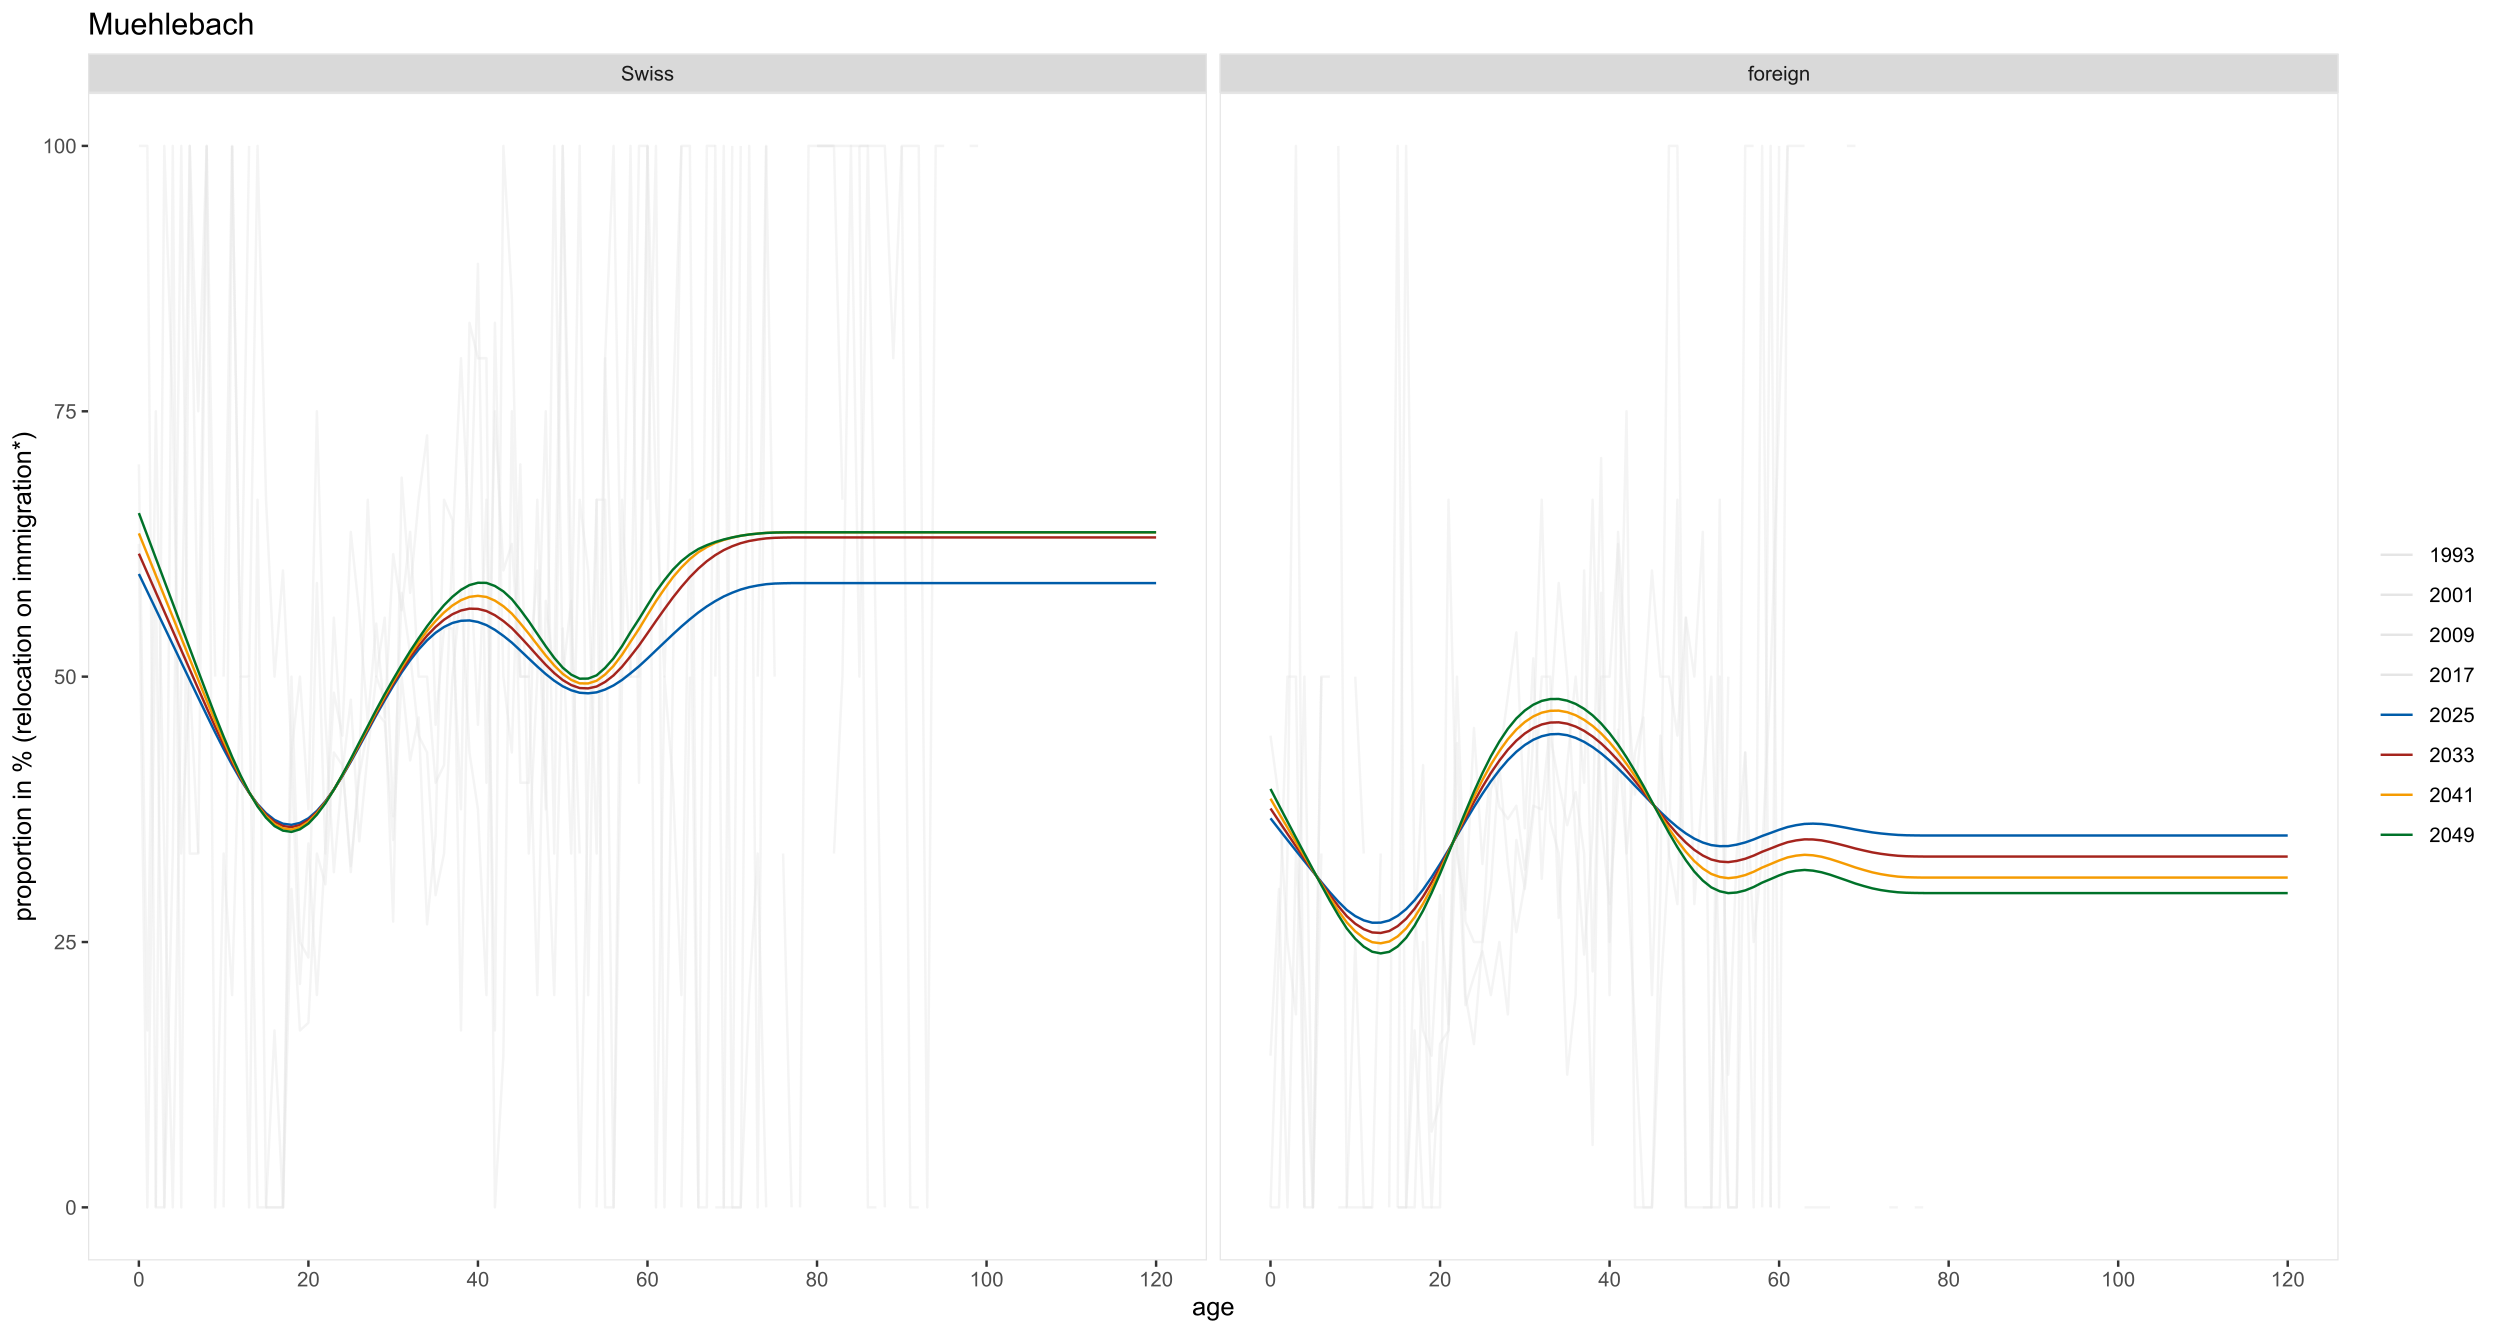 <?xml version="1.0" encoding="UTF-8"?>
<svg xmlns="http://www.w3.org/2000/svg" xmlns:xlink="http://www.w3.org/1999/xlink" width="1080pt" height="576pt" viewBox="0 0 1080 576" version="1.1">
<defs>
<g>
<symbol overflow="visible" id="glyph0-0">
<path style="stroke:none;" d="M 1.102 0 L 1.102 -5.5 L 5.5 -5.5 L 5.5 0 Z M 1.238 -0.137 L 5.363 -0.137 L 5.363 -5.363 L 1.238 -5.363 Z M 1.238 -0.137 "/>
</symbol>
<symbol overflow="visible" id="glyph0-1">
<path style="stroke:none;" d="M 0.395 -2.023 L 1.18 -2.094 C 1.215 -1.773 1.305 -1.516 1.441 -1.316 C 1.574 -1.113 1.785 -0.949 2.074 -0.828 C 2.359 -0.699 2.68 -0.637 3.043 -0.641 C 3.355 -0.637 3.637 -0.684 3.883 -0.781 C 4.125 -0.875 4.305 -1.008 4.426 -1.172 C 4.543 -1.336 4.605 -1.516 4.605 -1.711 C 4.605 -1.906 4.547 -2.078 4.434 -2.227 C 4.316 -2.375 4.129 -2.5 3.867 -2.602 C 3.695 -2.664 3.32 -2.766 2.746 -2.906 C 2.164 -3.047 1.758 -3.176 1.531 -3.301 C 1.227 -3.453 1.004 -3.648 0.855 -3.887 C 0.707 -4.117 0.633 -4.379 0.637 -4.672 C 0.633 -4.984 0.723 -5.281 0.906 -5.562 C 1.082 -5.836 1.344 -6.047 1.695 -6.191 C 2.039 -6.332 2.426 -6.402 2.852 -6.406 C 3.316 -6.402 3.73 -6.328 4.09 -6.18 C 4.445 -6.027 4.719 -5.805 4.91 -5.516 C 5.102 -5.219 5.203 -4.891 5.219 -4.523 L 4.422 -4.465 C 4.375 -4.863 4.23 -5.164 3.984 -5.367 C 3.734 -5.57 3.367 -5.672 2.887 -5.672 C 2.383 -5.672 2.016 -5.578 1.785 -5.395 C 1.555 -5.207 1.441 -4.984 1.441 -4.727 C 1.441 -4.496 1.52 -4.309 1.684 -4.168 C 1.84 -4.02 2.262 -3.871 2.941 -3.719 C 3.617 -3.562 4.082 -3.43 4.336 -3.316 C 4.703 -3.145 4.973 -2.93 5.148 -2.672 C 5.32 -2.414 5.406 -2.113 5.41 -1.777 C 5.406 -1.441 5.312 -1.129 5.121 -0.832 C 4.93 -0.535 4.652 -0.301 4.293 -0.137 C 3.93 0.027 3.527 0.105 3.082 0.109 C 2.512 0.105 2.031 0.023 1.648 -0.141 C 1.258 -0.305 0.957 -0.555 0.742 -0.891 C 0.52 -1.223 0.402 -1.598 0.395 -2.023 Z M 0.395 -2.023 "/>
</symbol>
<symbol overflow="visible" id="glyph0-2">
<path style="stroke:none;" d="M 1.422 0 L 0.027 -4.562 L 0.824 -4.562 L 1.551 -1.93 L 1.82 -0.949 C 1.832 -0.996 1.91 -1.309 2.059 -1.891 L 2.785 -4.562 L 3.578 -4.562 L 4.262 -1.918 L 4.492 -1.043 L 4.754 -1.926 L 5.535 -4.562 L 6.285 -4.562 L 4.859 0 L 4.055 0 L 3.332 -2.734 L 3.152 -3.512 L 2.23 0 Z M 1.422 0 "/>
</symbol>
<symbol overflow="visible" id="glyph0-3">
<path style="stroke:none;" d="M 0.586 -5.41 L 0.586 -6.301 L 1.359 -6.301 L 1.359 -5.41 Z M 0.586 0 L 0.586 -4.562 L 1.359 -4.562 L 1.359 0 Z M 0.586 0 "/>
</symbol>
<symbol overflow="visible" id="glyph0-4">
<path style="stroke:none;" d="M 0.27 -1.363 L 1.035 -1.484 C 1.078 -1.172 1.199 -0.938 1.395 -0.777 C 1.59 -0.609 1.863 -0.527 2.219 -0.531 C 2.57 -0.527 2.832 -0.602 3.008 -0.75 C 3.176 -0.895 3.262 -1.062 3.266 -1.258 C 3.262 -1.43 3.188 -1.566 3.039 -1.672 C 2.93 -1.734 2.664 -1.824 2.246 -1.934 C 1.676 -2.074 1.285 -2.195 1.066 -2.305 C 0.848 -2.406 0.68 -2.551 0.566 -2.738 C 0.453 -2.918 0.398 -3.125 0.398 -3.352 C 0.398 -3.555 0.445 -3.742 0.539 -3.914 C 0.633 -4.086 0.758 -4.23 0.918 -4.348 C 1.039 -4.434 1.203 -4.508 1.41 -4.574 C 1.617 -4.633 1.84 -4.664 2.078 -4.668 C 2.434 -4.664 2.75 -4.613 3.023 -4.512 C 3.293 -4.406 3.492 -4.266 3.621 -4.09 C 3.75 -3.914 3.84 -3.68 3.891 -3.387 L 3.133 -3.281 C 3.098 -3.516 2.996 -3.699 2.832 -3.832 C 2.664 -3.965 2.434 -4.031 2.137 -4.031 C 1.777 -4.031 1.523 -3.973 1.375 -3.855 C 1.223 -3.738 1.148 -3.598 1.148 -3.441 C 1.148 -3.34 1.18 -3.25 1.242 -3.172 C 1.305 -3.086 1.402 -3.02 1.539 -2.965 C 1.613 -2.934 1.84 -2.867 2.223 -2.766 C 2.766 -2.617 3.148 -2.496 3.367 -2.406 C 3.582 -2.312 3.75 -2.176 3.875 -2 C 3.996 -1.82 4.059 -1.602 4.062 -1.34 C 4.059 -1.078 3.984 -0.836 3.836 -0.609 C 3.684 -0.383 3.465 -0.207 3.184 -0.082 C 2.895 0.039 2.574 0.098 2.223 0.102 C 1.625 0.098 1.172 -0.02 0.863 -0.266 C 0.551 -0.508 0.355 -0.875 0.27 -1.363 Z M 0.27 -1.363 "/>
</symbol>
<symbol overflow="visible" id="glyph0-5">
<path style="stroke:none;" d="M 0.766 0 L 0.766 -3.961 L 0.082 -3.961 L 0.082 -4.562 L 0.766 -4.562 L 0.766 -5.047 C 0.762 -5.352 0.789 -5.582 0.848 -5.73 C 0.918 -5.93 1.047 -6.09 1.238 -6.219 C 1.422 -6.34 1.688 -6.402 2.027 -6.406 C 2.246 -6.402 2.484 -6.379 2.75 -6.328 L 2.633 -5.656 C 2.469 -5.68 2.32 -5.695 2.18 -5.699 C 1.945 -5.695 1.777 -5.645 1.68 -5.547 C 1.582 -5.445 1.535 -5.258 1.535 -4.984 L 1.535 -4.562 L 2.422 -4.562 L 2.422 -3.961 L 1.535 -3.961 L 1.535 0 Z M 0.766 0 "/>
</symbol>
<symbol overflow="visible" id="glyph0-6">
<path style="stroke:none;" d="M 0.293 -2.281 C 0.293 -3.125 0.527 -3.754 0.996 -4.16 C 1.387 -4.496 1.863 -4.664 2.434 -4.668 C 3.059 -4.664 3.57 -4.457 3.969 -4.051 C 4.363 -3.637 4.562 -3.07 4.566 -2.348 C 4.562 -1.758 4.477 -1.297 4.301 -0.961 C 4.125 -0.625 3.867 -0.363 3.535 -0.176 C 3.195 0.008 2.828 0.098 2.434 0.102 C 1.789 0.098 1.273 -0.102 0.883 -0.512 C 0.488 -0.918 0.293 -1.508 0.293 -2.281 Z M 1.086 -2.281 C 1.082 -1.695 1.211 -1.258 1.469 -0.969 C 1.723 -0.672 2.043 -0.527 2.434 -0.531 C 2.812 -0.527 3.133 -0.672 3.391 -0.969 C 3.645 -1.258 3.773 -1.707 3.773 -2.309 C 3.773 -2.871 3.645 -3.297 3.387 -3.59 C 3.129 -3.879 2.809 -4.023 2.434 -4.027 C 2.043 -4.023 1.723 -3.879 1.469 -3.594 C 1.211 -3.301 1.082 -2.863 1.086 -2.281 Z M 1.086 -2.281 "/>
</symbol>
<symbol overflow="visible" id="glyph0-7">
<path style="stroke:none;" d="M 0.57 0 L 0.57 -4.562 L 1.266 -4.562 L 1.266 -3.871 C 1.445 -4.191 1.609 -4.406 1.758 -4.512 C 1.906 -4.613 2.07 -4.664 2.258 -4.668 C 2.516 -4.664 2.781 -4.582 3.051 -4.418 L 2.785 -3.699 C 2.59 -3.809 2.402 -3.867 2.219 -3.867 C 2.047 -3.867 1.895 -3.816 1.762 -3.715 C 1.625 -3.613 1.527 -3.473 1.473 -3.293 C 1.383 -3.016 1.34 -2.715 1.344 -2.391 L 1.344 0 Z M 0.57 0 "/>
</symbol>
<symbol overflow="visible" id="glyph0-8">
<path style="stroke:none;" d="M 3.703 -1.469 L 4.504 -1.371 C 4.375 -0.902 4.141 -0.539 3.801 -0.285 C 3.461 -0.027 3.027 0.098 2.496 0.102 C 1.828 0.098 1.297 -0.102 0.906 -0.512 C 0.512 -0.918 0.316 -1.496 0.32 -2.242 C 0.316 -3.008 0.516 -3.605 0.914 -4.031 C 1.309 -4.453 1.82 -4.664 2.453 -4.668 C 3.059 -4.664 3.555 -4.457 3.945 -4.043 C 4.328 -3.629 4.523 -3.043 4.527 -2.289 C 4.523 -2.242 4.523 -2.176 4.523 -2.086 L 1.121 -2.086 C 1.145 -1.582 1.289 -1.195 1.547 -0.93 C 1.801 -0.66 2.117 -0.527 2.5 -0.531 C 2.781 -0.527 3.023 -0.602 3.227 -0.754 C 3.426 -0.902 3.586 -1.141 3.703 -1.469 Z M 1.164 -2.719 L 3.711 -2.719 C 3.672 -3.102 3.578 -3.387 3.422 -3.582 C 3.172 -3.879 2.852 -4.031 2.461 -4.031 C 2.105 -4.031 1.805 -3.91 1.566 -3.672 C 1.32 -3.434 1.188 -3.117 1.164 -2.719 Z M 1.164 -2.719 "/>
</symbol>
<symbol overflow="visible" id="glyph0-9">
<path style="stroke:none;" d="M 0.438 0.379 L 1.191 0.488 C 1.219 0.719 1.309 0.891 1.453 0.996 C 1.645 1.137 1.906 1.207 2.238 1.211 C 2.598 1.207 2.871 1.137 3.066 0.996 C 3.258 0.852 3.391 0.648 3.465 0.395 C 3.5 0.234 3.52 -0.094 3.52 -0.598 C 3.18 -0.199 2.758 0 2.258 0 C 1.625 0 1.141 -0.227 0.801 -0.68 C 0.453 -1.133 0.281 -1.676 0.285 -2.309 C 0.281 -2.742 0.359 -3.141 0.52 -3.512 C 0.676 -3.879 0.906 -4.164 1.207 -4.367 C 1.504 -4.562 1.855 -4.664 2.262 -4.668 C 2.797 -4.664 3.238 -4.445 3.594 -4.012 L 3.594 -4.562 L 4.305 -4.562 L 4.305 -0.617 C 4.301 0.094 4.227 0.594 4.086 0.891 C 3.938 1.188 3.711 1.422 3.398 1.594 C 3.086 1.766 2.699 1.852 2.242 1.852 C 1.695 1.852 1.254 1.727 0.922 1.484 C 0.586 1.234 0.426 0.867 0.438 0.379 Z M 1.078 -2.363 C 1.078 -1.762 1.195 -1.324 1.434 -1.051 C 1.672 -0.773 1.969 -0.637 2.328 -0.641 C 2.68 -0.637 2.98 -0.773 3.223 -1.051 C 3.461 -1.32 3.578 -1.75 3.582 -2.336 C 3.578 -2.895 3.457 -3.316 3.211 -3.602 C 2.961 -3.883 2.66 -4.023 2.316 -4.027 C 1.969 -4.023 1.676 -3.883 1.438 -3.605 C 1.195 -3.324 1.078 -2.91 1.078 -2.363 Z M 1.078 -2.363 "/>
</symbol>
<symbol overflow="visible" id="glyph0-10">
<path style="stroke:none;" d="M 0.578 0 L 0.578 -4.562 L 1.277 -4.562 L 1.277 -3.914 C 1.609 -4.414 2.09 -4.664 2.727 -4.668 C 3 -4.664 3.254 -4.613 3.484 -4.52 C 3.715 -4.418 3.887 -4.289 4.004 -4.129 C 4.113 -3.969 4.195 -3.777 4.246 -3.559 C 4.273 -3.41 4.289 -3.16 4.289 -2.805 L 4.289 0 L 3.516 0 L 3.516 -2.777 C 3.516 -3.09 3.484 -3.324 3.426 -3.484 C 3.363 -3.637 3.258 -3.762 3.105 -3.855 C 2.949 -3.949 2.77 -3.996 2.566 -3.996 C 2.234 -3.996 1.949 -3.891 1.711 -3.68 C 1.469 -3.469 1.348 -3.07 1.352 -2.492 L 1.352 0 Z M 0.578 0 "/>
</symbol>
<symbol overflow="visible" id="glyph0-11">
<path style="stroke:none;" d="M 0.367 -3.105 C 0.363 -3.848 0.438 -4.445 0.594 -4.902 C 0.742 -5.355 0.973 -5.707 1.277 -5.953 C 1.578 -6.199 1.957 -6.32 2.418 -6.324 C 2.754 -6.32 3.051 -6.254 3.309 -6.121 C 3.562 -5.984 3.773 -5.789 3.938 -5.531 C 4.102 -5.273 4.23 -4.961 4.328 -4.594 C 4.422 -4.227 4.469 -3.73 4.473 -3.105 C 4.469 -2.367 4.395 -1.77 4.242 -1.316 C 4.09 -0.859 3.863 -0.508 3.562 -0.262 C 3.258 -0.016 2.875 0.105 2.418 0.109 C 1.809 0.105 1.332 -0.109 0.988 -0.547 C 0.57 -1.066 0.363 -1.922 0.367 -3.105 Z M 1.16 -3.105 C 1.16 -2.07 1.281 -1.379 1.523 -1.039 C 1.766 -0.695 2.062 -0.527 2.418 -0.527 C 2.773 -0.527 3.074 -0.699 3.316 -1.043 C 3.559 -1.387 3.68 -2.074 3.68 -3.105 C 3.68 -4.145 3.559 -4.832 3.316 -5.172 C 3.074 -5.512 2.77 -5.684 2.41 -5.684 C 2.051 -5.684 1.77 -5.531 1.559 -5.234 C 1.293 -4.844 1.16 -4.137 1.16 -3.105 Z M 1.16 -3.105 "/>
</symbol>
<symbol overflow="visible" id="glyph0-12">
<path style="stroke:none;" d="M 4.43 -0.742 L 4.43 0 L 0.266 0 C 0.258 -0.188 0.289 -0.367 0.355 -0.539 C 0.461 -0.82 0.629 -1.098 0.863 -1.375 C 1.094 -1.648 1.434 -1.965 1.879 -2.328 C 2.562 -2.887 3.023 -3.332 3.266 -3.664 C 3.5 -3.988 3.621 -4.301 3.625 -4.594 C 3.621 -4.898 3.512 -5.156 3.297 -5.367 C 3.074 -5.578 2.789 -5.684 2.441 -5.684 C 2.066 -5.684 1.77 -5.57 1.547 -5.348 C 1.32 -5.125 1.207 -4.816 1.207 -4.422 L 0.414 -4.504 C 0.465 -5.094 0.668 -5.543 1.027 -5.855 C 1.379 -6.164 1.855 -6.32 2.457 -6.324 C 3.059 -6.32 3.539 -6.152 3.891 -5.82 C 4.242 -5.484 4.418 -5.07 4.422 -4.578 C 4.418 -4.32 4.367 -4.074 4.266 -3.832 C 4.164 -3.59 3.992 -3.332 3.754 -3.062 C 3.512 -2.793 3.113 -2.426 2.562 -1.957 C 2.094 -1.566 1.797 -1.301 1.664 -1.16 C 1.531 -1.02 1.422 -0.879 1.34 -0.742 Z M 4.43 -0.742 "/>
</symbol>
<symbol overflow="visible" id="glyph0-13">
<path style="stroke:none;" d="M 2.844 0 L 2.844 -1.508 L 0.113 -1.508 L 0.113 -2.219 L 2.988 -6.301 L 3.617 -6.301 L 3.617 -2.219 L 4.469 -2.219 L 4.469 -1.508 L 3.617 -1.508 L 3.617 0 Z M 2.844 -2.219 L 2.844 -5.059 L 0.871 -2.219 Z M 2.844 -2.219 "/>
</symbol>
<symbol overflow="visible" id="glyph0-14">
<path style="stroke:none;" d="M 4.379 -4.758 L 3.609 -4.695 C 3.539 -4.996 3.441 -5.219 3.316 -5.359 C 3.105 -5.574 2.848 -5.684 2.543 -5.688 C 2.297 -5.684 2.078 -5.617 1.895 -5.484 C 1.648 -5.305 1.457 -5.043 1.32 -4.703 C 1.176 -4.363 1.105 -3.879 1.102 -3.25 C 1.285 -3.531 1.512 -3.742 1.781 -3.879 C 2.051 -4.016 2.332 -4.082 2.629 -4.086 C 3.141 -4.082 3.578 -3.895 3.945 -3.516 C 4.305 -3.137 4.488 -2.645 4.492 -2.047 C 4.488 -1.648 4.402 -1.281 4.234 -0.941 C 4.062 -0.602 3.828 -0.34 3.531 -0.16 C 3.23 0.02 2.895 0.105 2.52 0.109 C 1.871 0.105 1.344 -0.129 0.941 -0.602 C 0.531 -1.074 0.328 -1.855 0.332 -2.949 C 0.328 -4.16 0.551 -5.047 1.004 -5.602 C 1.395 -6.082 1.926 -6.32 2.59 -6.324 C 3.086 -6.32 3.492 -6.184 3.809 -5.906 C 4.125 -5.629 4.312 -5.246 4.379 -4.758 Z M 1.219 -2.039 C 1.219 -1.773 1.273 -1.516 1.387 -1.273 C 1.5 -1.027 1.66 -0.844 1.863 -0.719 C 2.066 -0.59 2.277 -0.527 2.504 -0.527 C 2.828 -0.527 3.109 -0.656 3.348 -0.922 C 3.578 -1.184 3.695 -1.543 3.699 -2 C 3.695 -2.43 3.582 -2.773 3.352 -3.027 C 3.117 -3.273 2.824 -3.398 2.477 -3.402 C 2.121 -3.398 1.824 -3.273 1.582 -3.027 C 1.34 -2.773 1.219 -2.445 1.219 -2.039 Z M 1.219 -2.039 "/>
</symbol>
<symbol overflow="visible" id="glyph0-15">
<path style="stroke:none;" d="M 1.555 -3.418 C 1.23 -3.531 0.992 -3.699 0.84 -3.918 C 0.684 -4.133 0.609 -4.395 0.609 -4.699 C 0.609 -5.156 0.773 -5.539 1.102 -5.855 C 1.43 -6.164 1.867 -6.32 2.418 -6.324 C 2.969 -6.32 3.41 -6.16 3.746 -5.844 C 4.078 -5.523 4.246 -5.137 4.25 -4.68 C 4.246 -4.387 4.172 -4.133 4.02 -3.918 C 3.863 -3.699 3.629 -3.531 3.32 -3.418 C 3.707 -3.285 4 -3.082 4.203 -2.805 C 4.402 -2.52 4.504 -2.184 4.508 -1.801 C 4.504 -1.258 4.312 -0.805 3.934 -0.441 C 3.551 -0.074 3.051 0.105 2.434 0.109 C 1.809 0.105 1.309 -0.074 0.926 -0.441 C 0.543 -0.809 0.352 -1.27 0.355 -1.82 C 0.352 -2.23 0.457 -2.574 0.668 -2.852 C 0.875 -3.125 1.168 -3.312 1.555 -3.418 Z M 1.402 -4.727 C 1.398 -4.426 1.496 -4.184 1.688 -3.996 C 1.879 -3.805 2.129 -3.707 2.438 -3.711 C 2.734 -3.707 2.977 -3.801 3.168 -3.992 C 3.355 -4.176 3.449 -4.406 3.453 -4.684 C 3.449 -4.965 3.352 -5.203 3.16 -5.398 C 2.961 -5.586 2.719 -5.684 2.43 -5.688 C 2.129 -5.684 1.883 -5.59 1.691 -5.402 C 1.496 -5.215 1.398 -4.988 1.402 -4.727 Z M 1.152 -1.816 C 1.148 -1.598 1.199 -1.383 1.309 -1.176 C 1.41 -0.969 1.566 -0.809 1.773 -0.695 C 1.98 -0.582 2.203 -0.527 2.441 -0.527 C 2.809 -0.527 3.113 -0.645 3.355 -0.883 C 3.594 -1.121 3.715 -1.426 3.719 -1.793 C 3.715 -2.164 3.59 -2.469 3.344 -2.715 C 3.094 -2.957 2.785 -3.082 2.414 -3.082 C 2.051 -3.082 1.75 -2.961 1.512 -2.719 C 1.27 -2.477 1.148 -2.176 1.152 -1.816 Z M 1.152 -1.816 "/>
</symbol>
<symbol overflow="visible" id="glyph0-16">
<path style="stroke:none;" d="M 3.277 0 L 2.504 0 L 2.504 -4.93 C 2.316 -4.75 2.074 -4.574 1.773 -4.395 C 1.469 -4.215 1.195 -4.082 0.957 -3.996 L 0.957 -4.742 C 1.387 -4.941 1.766 -5.188 2.09 -5.48 C 2.414 -5.77 2.645 -6.051 2.781 -6.324 L 3.277 -6.324 Z M 3.277 0 "/>
</symbol>
<symbol overflow="visible" id="glyph0-17">
<path style="stroke:none;" d="M 0.367 -1.648 L 1.176 -1.719 C 1.234 -1.32 1.375 -1.023 1.594 -0.824 C 1.812 -0.625 2.078 -0.527 2.391 -0.527 C 2.762 -0.527 3.074 -0.668 3.336 -0.949 C 3.59 -1.23 3.719 -1.602 3.723 -2.066 C 3.719 -2.504 3.594 -2.852 3.348 -3.109 C 3.098 -3.363 2.773 -3.492 2.375 -3.492 C 2.125 -3.492 1.902 -3.434 1.703 -3.32 C 1.5 -3.207 1.344 -3.062 1.23 -2.883 L 0.504 -2.977 L 1.113 -6.215 L 4.246 -6.215 L 4.246 -5.473 L 1.73 -5.473 L 1.391 -3.781 C 1.766 -4.039 2.164 -4.172 2.582 -4.176 C 3.129 -4.172 3.594 -3.98 3.973 -3.605 C 4.352 -3.223 4.539 -2.734 4.543 -2.137 C 4.539 -1.562 4.375 -1.07 4.043 -0.656 C 3.637 -0.148 3.086 0.105 2.391 0.109 C 1.816 0.105 1.348 -0.051 0.984 -0.371 C 0.621 -0.691 0.414 -1.117 0.367 -1.648 Z M 0.367 -1.648 "/>
</symbol>
<symbol overflow="visible" id="glyph0-18">
<path style="stroke:none;" d="M 0.418 -5.473 L 0.418 -6.219 L 4.496 -6.219 L 4.496 -5.617 C 4.09 -5.188 3.691 -4.621 3.301 -3.914 C 2.902 -3.203 2.602 -2.473 2.391 -1.73 C 2.234 -1.199 2.133 -0.625 2.094 0 L 1.297 0 C 1.305 -0.492 1.402 -1.09 1.59 -1.793 C 1.773 -2.496 2.043 -3.172 2.391 -3.824 C 2.738 -4.477 3.109 -5.027 3.504 -5.473 Z M 0.418 -5.473 "/>
</symbol>
<symbol overflow="visible" id="glyph0-19">
<path style="stroke:none;" d="M 0.48 -1.457 L 1.227 -1.527 C 1.285 -1.172 1.406 -0.918 1.586 -0.762 C 1.762 -0.605 1.988 -0.527 2.27 -0.527 C 2.504 -0.527 2.715 -0.582 2.895 -0.691 C 3.074 -0.801 3.219 -0.945 3.336 -1.129 C 3.445 -1.309 3.543 -1.555 3.621 -1.863 C 3.699 -2.172 3.738 -2.484 3.738 -2.809 C 3.738 -2.84 3.734 -2.895 3.734 -2.965 C 3.578 -2.715 3.367 -2.512 3.102 -2.363 C 2.828 -2.207 2.539 -2.133 2.23 -2.137 C 1.707 -2.133 1.266 -2.32 0.906 -2.703 C 0.543 -3.078 0.363 -3.578 0.367 -4.199 C 0.363 -4.836 0.551 -5.348 0.93 -5.738 C 1.305 -6.125 1.777 -6.32 2.348 -6.324 C 2.754 -6.32 3.129 -6.211 3.469 -5.992 C 3.809 -5.77 4.066 -5.457 4.242 -5.051 C 4.418 -4.641 4.504 -4.047 4.508 -3.277 C 4.504 -2.469 4.418 -1.828 4.246 -1.355 C 4.07 -0.875 3.809 -0.512 3.465 -0.266 C 3.117 -0.016 2.715 0.105 2.25 0.109 C 1.758 0.105 1.355 -0.027 1.043 -0.301 C 0.73 -0.574 0.543 -0.961 0.48 -1.457 Z M 3.648 -4.238 C 3.645 -4.676 3.527 -5.027 3.293 -5.293 C 3.055 -5.551 2.77 -5.684 2.441 -5.684 C 2.094 -5.684 1.793 -5.543 1.543 -5.262 C 1.285 -4.98 1.16 -4.617 1.16 -4.172 C 1.16 -3.77 1.281 -3.441 1.523 -3.195 C 1.766 -2.941 2.062 -2.816 2.418 -2.82 C 2.773 -2.816 3.066 -2.941 3.301 -3.195 C 3.527 -3.441 3.645 -3.789 3.648 -4.238 Z M 3.648 -4.238 "/>
</symbol>
<symbol overflow="visible" id="glyph0-20">
<path style="stroke:none;" d="M 0.371 -1.664 L 1.145 -1.766 C 1.23 -1.324 1.383 -1.008 1.598 -0.816 C 1.809 -0.621 2.066 -0.527 2.375 -0.527 C 2.734 -0.527 3.043 -0.652 3.297 -0.906 C 3.547 -1.156 3.672 -1.469 3.676 -1.844 C 3.672 -2.195 3.555 -2.488 3.324 -2.719 C 3.09 -2.949 2.797 -3.062 2.441 -3.066 C 2.293 -3.062 2.109 -3.035 1.895 -2.98 L 1.98 -3.66 C 2.031 -3.652 2.07 -3.648 2.105 -3.652 C 2.434 -3.648 2.73 -3.734 2.996 -3.91 C 3.254 -4.078 3.387 -4.344 3.391 -4.703 C 3.387 -4.984 3.289 -5.219 3.102 -5.406 C 2.906 -5.59 2.66 -5.684 2.359 -5.688 C 2.055 -5.684 1.805 -5.59 1.605 -5.402 C 1.402 -5.215 1.273 -4.93 1.219 -4.555 L 0.445 -4.691 C 0.539 -5.207 0.754 -5.609 1.09 -5.895 C 1.426 -6.18 1.844 -6.32 2.344 -6.324 C 2.688 -6.32 3.004 -6.246 3.293 -6.102 C 3.582 -5.953 3.801 -5.754 3.953 -5.5 C 4.105 -5.242 4.184 -4.973 4.184 -4.688 C 4.184 -4.414 4.109 -4.164 3.965 -3.945 C 3.816 -3.719 3.602 -3.543 3.316 -3.41 C 3.688 -3.324 3.977 -3.145 4.184 -2.875 C 4.391 -2.602 4.492 -2.262 4.496 -1.859 C 4.492 -1.305 4.293 -0.84 3.895 -0.461 C 3.492 -0.078 2.984 0.109 2.371 0.113 C 1.816 0.109 1.355 -0.051 0.992 -0.379 C 0.625 -0.707 0.418 -1.137 0.371 -1.664 Z M 0.371 -1.664 "/>
</symbol>
<symbol overflow="visible" id="glyph1-0">
<path style="stroke:none;" d="M 1.375 0 L 1.375 -6.875 L 6.875 -6.875 L 6.875 0 Z M 1.547 -0.172 L 6.703 -0.172 L 6.703 -6.703 L 1.547 -6.703 Z M 1.547 -0.172 "/>
</symbol>
<symbol overflow="visible" id="glyph1-1">
<path style="stroke:none;" d="M 4.445 -0.703 C 4.086 -0.398 3.742 -0.184 3.414 -0.059 C 3.082 0.066 2.727 0.129 2.348 0.129 C 1.719 0.129 1.238 -0.023 0.902 -0.328 C 0.566 -0.633 0.398 -1.023 0.398 -1.504 C 0.398 -1.781 0.461 -2.035 0.586 -2.27 C 0.711 -2.496 0.875 -2.684 1.086 -2.824 C 1.289 -2.965 1.523 -3.07 1.781 -3.141 C 1.969 -3.191 2.254 -3.238 2.641 -3.289 C 3.418 -3.375 3.992 -3.488 4.367 -3.621 C 4.367 -3.754 4.371 -3.836 4.371 -3.871 C 4.371 -4.266 4.277 -4.543 4.098 -4.703 C 3.848 -4.918 3.48 -5.027 2.996 -5.031 C 2.539 -5.027 2.203 -4.949 1.988 -4.793 C 1.77 -4.633 1.609 -4.352 1.508 -3.949 L 0.562 -4.078 C 0.648 -4.48 0.789 -4.805 0.988 -5.055 C 1.184 -5.301 1.469 -5.492 1.844 -5.629 C 2.215 -5.762 2.645 -5.828 3.137 -5.832 C 3.621 -5.828 4.02 -5.773 4.324 -5.66 C 4.629 -5.543 4.852 -5.398 4.996 -5.227 C 5.137 -5.055 5.238 -4.836 5.297 -4.57 C 5.328 -4.406 5.344 -4.109 5.344 -3.68 L 5.344 -2.391 C 5.344 -1.492 5.363 -0.922 5.406 -0.684 C 5.445 -0.445 5.527 -0.219 5.648 0 L 4.641 0 C 4.539 -0.199 4.473 -0.434 4.445 -0.703 Z M 4.367 -2.863 C 4.012 -2.719 3.488 -2.598 2.789 -2.496 C 2.391 -2.438 2.105 -2.371 1.941 -2.301 C 1.773 -2.227 1.648 -2.121 1.562 -1.988 C 1.473 -1.848 1.43 -1.695 1.43 -1.531 C 1.43 -1.27 1.527 -1.055 1.723 -0.887 C 1.918 -0.711 2.203 -0.625 2.578 -0.629 C 2.949 -0.625 3.277 -0.707 3.57 -0.871 C 3.859 -1.031 4.074 -1.254 4.211 -1.543 C 4.312 -1.754 4.363 -2.078 4.367 -2.508 Z M 4.367 -2.863 "/>
</symbol>
<symbol overflow="visible" id="glyph1-2">
<path style="stroke:none;" d="M 0.547 0.473 L 1.488 0.613 C 1.527 0.898 1.637 1.109 1.816 1.246 C 2.055 1.422 2.379 1.512 2.797 1.516 C 3.242 1.512 3.59 1.422 3.832 1.246 C 4.074 1.062 4.238 0.812 4.328 0.492 C 4.379 0.297 4.402 -0.113 4.398 -0.746 C 3.973 -0.246 3.445 0 2.82 0 C 2.031 0 1.426 -0.281 1 -0.848 C 0.566 -1.41 0.352 -2.09 0.355 -2.883 C 0.352 -3.426 0.449 -3.926 0.648 -4.391 C 0.844 -4.848 1.129 -5.203 1.504 -5.457 C 1.875 -5.703 2.316 -5.828 2.824 -5.832 C 3.496 -5.828 4.051 -5.559 4.492 -5.016 L 4.492 -5.703 L 5.383 -5.703 L 5.383 -0.773 C 5.379 0.113 5.289 0.742 5.109 1.113 C 4.93 1.484 4.641 1.777 4.25 1.992 C 3.855 2.207 3.375 2.312 2.805 2.316 C 2.121 2.312 1.57 2.16 1.152 1.855 C 0.734 1.547 0.531 1.086 0.547 0.473 Z M 1.348 -2.953 C 1.348 -2.203 1.496 -1.656 1.793 -1.316 C 2.09 -0.969 2.461 -0.797 2.91 -0.801 C 3.352 -0.797 3.723 -0.969 4.027 -1.312 C 4.324 -1.656 4.477 -2.191 4.48 -2.922 C 4.477 -3.617 4.32 -4.145 4.016 -4.5 C 3.703 -4.852 3.332 -5.027 2.895 -5.031 C 2.465 -5.027 2.098 -4.852 1.797 -4.508 C 1.496 -4.156 1.348 -3.641 1.348 -2.953 Z M 1.348 -2.953 "/>
</symbol>
<symbol overflow="visible" id="glyph1-3">
<path style="stroke:none;" d="M 4.629 -1.836 L 5.629 -1.715 C 5.469 -1.125 5.176 -0.672 4.75 -0.352 C 4.324 -0.031 3.781 0.129 3.121 0.129 C 2.281 0.129 1.617 -0.125 1.133 -0.641 C 0.641 -1.152 0.398 -1.875 0.402 -2.805 C 0.398 -3.762 0.645 -4.504 1.145 -5.035 C 1.637 -5.562 2.277 -5.828 3.066 -5.832 C 3.824 -5.828 4.449 -5.57 4.934 -5.051 C 5.418 -4.531 5.66 -3.801 5.66 -2.863 C 5.66 -2.805 5.656 -2.719 5.656 -2.605 L 1.402 -2.605 C 1.434 -1.977 1.613 -1.496 1.934 -1.164 C 2.25 -0.828 2.645 -0.66 3.125 -0.664 C 3.477 -0.66 3.781 -0.754 4.031 -0.945 C 4.281 -1.129 4.48 -1.426 4.629 -1.836 Z M 1.457 -3.398 L 4.641 -3.398 C 4.598 -3.879 4.473 -4.238 4.273 -4.48 C 3.961 -4.852 3.562 -5.039 3.078 -5.039 C 2.629 -5.039 2.258 -4.891 1.957 -4.594 C 1.652 -4.297 1.484 -3.898 1.457 -3.398 Z M 1.457 -3.398 "/>
</symbol>
<symbol overflow="visible" id="glyph2-0">
<path style="stroke:none;" d="M 0 -1.375 L -6.875 -1.375 L -6.875 -6.875 L 0 -6.875 Z M -0.172 -1.547 L -0.172 -6.703 L -6.703 -6.703 L -6.703 -1.547 Z M -0.172 -1.547 "/>
</symbol>
<symbol overflow="visible" id="glyph2-1">
<path style="stroke:none;" d="M 2.188 -0.727 L -5.703 -0.727 L -5.703 -1.605 L -4.961 -1.605 C -5.25 -1.812 -5.469 -2.047 -5.613 -2.309 C -5.758 -2.57 -5.828 -2.887 -5.832 -3.262 C -5.828 -3.746 -5.703 -4.176 -5.457 -4.551 C -5.203 -4.922 -4.852 -5.203 -4.395 -5.391 C -3.938 -5.578 -3.438 -5.672 -2.895 -5.676 C -2.309 -5.672 -1.781 -5.566 -1.316 -5.359 C -0.848 -5.148 -0.488 -4.844 -0.242 -4.449 C 0.008 -4.047 0.129 -3.629 0.129 -3.191 C 0.129 -2.867 0.062 -2.578 -0.074 -2.32 C -0.207 -2.062 -0.379 -1.852 -0.59 -1.691 L 2.188 -1.691 Z M -2.82 -1.602 C -2.082 -1.598 -1.539 -1.746 -1.191 -2.047 C -0.836 -2.34 -0.66 -2.699 -0.664 -3.125 C -0.66 -3.551 -0.844 -3.918 -1.211 -4.227 C -1.574 -4.531 -2.137 -4.688 -2.898 -4.688 C -3.625 -4.688 -4.168 -4.535 -4.531 -4.238 C -4.891 -3.938 -5.074 -3.582 -5.074 -3.168 C -5.074 -2.754 -4.879 -2.391 -4.496 -2.074 C -4.109 -1.758 -3.551 -1.598 -2.82 -1.602 Z M -2.82 -1.602 "/>
</symbol>
<symbol overflow="visible" id="glyph2-2">
<path style="stroke:none;" d="M 0 -0.715 L -5.703 -0.715 L -5.703 -1.586 L -4.84 -1.586 C -5.242 -1.805 -5.508 -2.008 -5.637 -2.199 C -5.766 -2.383 -5.828 -2.59 -5.832 -2.82 C -5.828 -3.141 -5.727 -3.473 -5.523 -3.812 L -4.625 -3.48 C -4.762 -3.242 -4.832 -3.004 -4.836 -2.773 C -4.832 -2.555 -4.77 -2.363 -4.645 -2.199 C -4.516 -2.027 -4.34 -1.91 -4.113 -1.844 C -3.77 -1.73 -3.391 -1.676 -2.984 -1.68 L 0 -1.68 Z M 0 -0.715 "/>
</symbol>
<symbol overflow="visible" id="glyph2-3">
<path style="stroke:none;" d="M -2.852 -0.367 C -3.906 -0.363 -4.688 -0.656 -5.199 -1.246 C -5.617 -1.734 -5.828 -2.332 -5.832 -3.039 C -5.828 -3.82 -5.574 -4.461 -5.062 -4.961 C -4.547 -5.457 -3.836 -5.707 -2.934 -5.711 C -2.195 -5.707 -1.617 -5.598 -1.199 -5.379 C -0.777 -5.156 -0.449 -4.832 -0.219 -4.414 C 0.016 -3.992 0.129 -3.535 0.129 -3.039 C 0.129 -2.238 -0.125 -1.594 -0.637 -1.105 C -1.148 -0.609 -1.887 -0.363 -2.852 -0.367 Z M -2.852 -1.359 C -2.121 -1.359 -1.574 -1.516 -1.211 -1.836 C -0.844 -2.152 -0.66 -2.555 -0.664 -3.039 C -0.66 -3.516 -0.844 -3.914 -1.211 -4.234 C -1.574 -4.551 -2.133 -4.711 -2.883 -4.715 C -3.586 -4.711 -4.117 -4.551 -4.484 -4.234 C -4.844 -3.91 -5.027 -3.512 -5.031 -3.039 C -5.027 -2.555 -4.848 -2.152 -4.488 -1.836 C -4.129 -1.516 -3.582 -1.359 -2.852 -1.359 Z M -2.852 -1.359 "/>
</symbol>
<symbol overflow="visible" id="glyph2-4">
<path style="stroke:none;" d="M -0.863 -2.836 L -0.012 -2.977 C 0.043 -2.703 0.07 -2.457 0.074 -2.246 C 0.07 -1.891 0.02 -1.621 -0.09 -1.43 C -0.199 -1.234 -0.348 -1.098 -0.527 -1.02 C -0.707 -0.941 -1.086 -0.902 -1.672 -0.902 L -4.953 -0.902 L -4.953 -0.195 L -5.703 -0.195 L -5.703 -0.902 L -7.117 -0.902 L -7.695 -1.863 L -5.703 -1.863 L -5.703 -2.836 L -4.953 -2.836 L -4.953 -1.863 L -1.617 -1.863 C -1.34 -1.863 -1.16 -1.879 -1.082 -1.914 C -1 -1.945 -0.938 -2 -0.895 -2.078 C -0.848 -2.152 -0.824 -2.262 -0.828 -2.41 C -0.824 -2.516 -0.836 -2.66 -0.863 -2.836 Z M -0.863 -2.836 "/>
</symbol>
<symbol overflow="visible" id="glyph2-5">
<path style="stroke:none;" d="M -6.762 -0.73 L -7.875 -0.73 L -7.875 -1.699 L -6.762 -1.699 Z M 0 -0.73 L -5.703 -0.73 L -5.703 -1.699 L 0 -1.695 Z M 0 -0.73 "/>
</symbol>
<symbol overflow="visible" id="glyph2-6">
<path style="stroke:none;" d="M 0 -0.727 L -5.703 -0.727 L -5.703 -1.594 L -4.895 -1.594 C -5.516 -2.012 -5.828 -2.617 -5.832 -3.41 C -5.828 -3.754 -5.766 -4.066 -5.645 -4.355 C -5.52 -4.641 -5.359 -4.859 -5.16 -5.004 C -4.957 -5.145 -4.719 -5.242 -4.445 -5.305 C -4.266 -5.336 -3.953 -5.355 -3.508 -5.359 L 0 -5.359 L 0 -4.395 L -3.469 -4.395 C -3.863 -4.395 -4.156 -4.355 -4.352 -4.281 C -4.543 -4.203 -4.699 -4.07 -4.82 -3.879 C -4.934 -3.688 -4.992 -3.461 -4.996 -3.207 C -4.992 -2.793 -4.859 -2.438 -4.602 -2.141 C -4.336 -1.836 -3.844 -1.688 -3.117 -1.691 L 0 -1.691 Z M 0 -0.727 "/>
</symbol>
<symbol overflow="visible" id="glyph2-7">
<path style="stroke:none;" d=""/>
</symbol>
<symbol overflow="visible" id="glyph2-8">
<path style="stroke:none;" d="M -5.984 -0.641 C -6.543 -0.637 -7.023 -0.777 -7.418 -1.062 C -7.809 -1.344 -8.004 -1.754 -8.008 -2.293 C -8.004 -2.785 -7.828 -3.195 -7.477 -3.52 C -7.125 -3.844 -6.605 -4.008 -5.926 -4.008 C -5.254 -4.008 -4.742 -3.844 -4.383 -3.516 C -4.023 -3.188 -3.844 -2.781 -3.844 -2.305 C -3.844 -1.824 -4.02 -1.43 -4.375 -1.113 C -4.73 -0.797 -5.266 -0.637 -5.984 -0.641 Z M -7.344 -2.32 C -7.34 -2.078 -7.238 -1.879 -7.031 -1.723 C -6.82 -1.562 -6.438 -1.48 -5.887 -1.484 C -5.379 -1.48 -5.023 -1.562 -4.82 -1.723 C -4.613 -1.883 -4.512 -2.082 -4.512 -2.32 C -4.512 -2.562 -4.613 -2.762 -4.82 -2.926 C -5.027 -3.082 -5.406 -3.164 -5.961 -3.164 C -6.469 -3.164 -6.828 -3.082 -7.035 -2.922 C -7.238 -2.758 -7.34 -2.559 -7.344 -2.32 Z M 0.289 -2.324 L -8.008 -6.633 L -8.008 -7.418 L 0.289 -3.125 Z M -1.848 -5.73 C -2.41 -5.73 -2.891 -5.871 -3.281 -6.152 C -3.672 -6.434 -3.867 -6.844 -3.871 -7.391 C -3.867 -7.883 -3.691 -8.293 -3.34 -8.617 C -2.988 -8.941 -2.469 -9.105 -1.789 -9.105 C -1.117 -9.105 -0.605 -8.941 -0.25 -8.613 C 0.109 -8.285 0.285 -7.879 0.289 -7.395 C 0.285 -6.918 0.113 -6.52 -0.242 -6.203 C -0.594 -5.887 -1.129 -5.73 -1.848 -5.73 Z M -3.207 -7.418 C -3.203 -7.172 -3.102 -6.969 -2.895 -6.812 C -2.684 -6.652 -2.301 -6.574 -1.75 -6.574 C -1.246 -6.574 -0.891 -6.652 -0.688 -6.816 C -0.477 -6.973 -0.375 -7.172 -0.375 -7.414 C -0.375 -7.656 -0.477 -7.859 -0.688 -8.02 C -0.891 -8.18 -1.27 -8.262 -1.824 -8.262 C -2.332 -8.262 -2.691 -8.18 -2.898 -8.02 C -3.102 -7.855 -3.203 -7.656 -3.207 -7.418 Z M -3.207 -7.418 "/>
</symbol>
<symbol overflow="visible" id="glyph2-9">
<path style="stroke:none;" d="M 2.316 -2.574 C 1.637 -2.035 0.852 -1.586 -0.047 -1.219 C -0.949 -0.852 -1.883 -0.668 -2.852 -0.668 C -3.699 -0.668 -4.516 -0.805 -5.301 -1.078 C -6.203 -1.398 -7.105 -1.895 -8.008 -2.574 L -8.008 -3.266 C -7.262 -2.828 -6.73 -2.543 -6.414 -2.406 C -5.918 -2.184 -5.402 -2.012 -4.867 -1.891 C -4.195 -1.734 -3.523 -1.656 -2.848 -1.66 C -1.121 -1.656 0.598 -2.191 2.316 -3.266 Z M 2.316 -2.574 "/>
</symbol>
<symbol overflow="visible" id="glyph2-10">
<path style="stroke:none;" d="M -1.836 -4.629 L -1.715 -5.629 C -1.125 -5.469 -0.672 -5.176 -0.352 -4.75 C -0.031 -4.324 0.129 -3.781 0.129 -3.121 C 0.129 -2.281 -0.125 -1.617 -0.641 -1.133 C -1.152 -0.641 -1.875 -0.398 -2.805 -0.402 C -3.762 -0.398 -4.504 -0.645 -5.035 -1.145 C -5.562 -1.637 -5.828 -2.277 -5.832 -3.066 C -5.828 -3.824 -5.57 -4.449 -5.051 -4.934 C -4.531 -5.418 -3.801 -5.66 -2.863 -5.66 C -2.805 -5.66 -2.719 -5.656 -2.605 -5.656 L -2.605 -1.402 C -1.977 -1.434 -1.496 -1.613 -1.164 -1.934 C -0.828 -2.25 -0.66 -2.645 -0.664 -3.125 C -0.66 -3.477 -0.754 -3.781 -0.941 -4.031 C -1.125 -4.281 -1.422 -4.48 -1.836 -4.629 Z M -3.398 -1.457 L -3.398 -4.641 C -3.879 -4.598 -4.238 -4.473 -4.48 -4.273 C -4.852 -3.961 -5.039 -3.562 -5.039 -3.078 C -5.039 -2.629 -4.891 -2.258 -4.594 -1.957 C -4.297 -1.652 -3.898 -1.484 -3.398 -1.457 Z M -3.398 -1.457 "/>
</symbol>
<symbol overflow="visible" id="glyph2-11">
<path style="stroke:none;" d="M 0 -0.703 L -7.875 -0.703 L -7.875 -1.672 L 0 -1.672 Z M 0 -0.703 "/>
</symbol>
<symbol overflow="visible" id="glyph2-12">
<path style="stroke:none;" d="M -2.09 -4.445 L -1.965 -5.398 C -1.309 -5.289 -0.797 -5.023 -0.426 -4.598 C -0.055 -4.168 0.129 -3.645 0.129 -3.023 C 0.129 -2.242 -0.125 -1.613 -0.637 -1.141 C -1.145 -0.664 -1.875 -0.426 -2.832 -0.43 C -3.441 -0.426 -3.98 -0.527 -4.445 -0.734 C -4.906 -0.938 -5.254 -1.25 -5.484 -1.668 C -5.715 -2.082 -5.828 -2.535 -5.832 -3.031 C -5.828 -3.645 -5.672 -4.152 -5.363 -4.547 C -5.047 -4.941 -4.602 -5.191 -4.027 -5.305 L -3.883 -4.367 C -4.262 -4.273 -4.551 -4.117 -4.746 -3.891 C -4.941 -3.664 -5.039 -3.387 -5.039 -3.066 C -5.039 -2.574 -4.863 -2.18 -4.516 -1.879 C -4.164 -1.57 -3.613 -1.418 -2.859 -1.422 C -2.09 -1.418 -1.531 -1.566 -1.184 -1.863 C -0.836 -2.156 -0.66 -2.539 -0.664 -3.012 C -0.66 -3.391 -0.777 -3.707 -1.012 -3.961 C -1.242 -4.215 -1.602 -4.375 -2.09 -4.445 Z M -2.09 -4.445 "/>
</symbol>
<symbol overflow="visible" id="glyph2-13">
<path style="stroke:none;" d="M -0.703 -4.445 C -0.398 -4.086 -0.184 -3.742 -0.059 -3.414 C 0.066 -3.082 0.129 -2.727 0.129 -2.348 C 0.129 -1.719 -0.023 -1.238 -0.328 -0.902 C -0.633 -0.566 -1.023 -0.398 -1.504 -0.398 C -1.781 -0.398 -2.035 -0.461 -2.27 -0.586 C -2.496 -0.711 -2.684 -0.875 -2.824 -1.086 C -2.965 -1.289 -3.07 -1.523 -3.141 -1.785 C -3.191 -1.969 -3.238 -2.254 -3.289 -2.641 C -3.375 -3.418 -3.488 -3.992 -3.621 -4.367 C -3.754 -4.367 -3.836 -4.371 -3.871 -4.371 C -4.266 -4.371 -4.543 -4.277 -4.703 -4.098 C -4.918 -3.848 -5.027 -3.48 -5.031 -2.996 C -5.027 -2.539 -4.949 -2.203 -4.793 -1.988 C -4.633 -1.77 -4.352 -1.609 -3.949 -1.508 L -4.078 -0.562 C -4.48 -0.648 -4.805 -0.789 -5.055 -0.988 C -5.301 -1.184 -5.492 -1.469 -5.629 -1.844 C -5.762 -2.215 -5.828 -2.645 -5.832 -3.137 C -5.828 -3.621 -5.773 -4.02 -5.66 -4.324 C -5.543 -4.629 -5.398 -4.852 -5.227 -4.996 C -5.055 -5.137 -4.836 -5.238 -4.57 -5.297 C -4.406 -5.328 -4.109 -5.344 -3.68 -5.344 L -2.391 -5.344 C -1.492 -5.344 -0.922 -5.363 -0.684 -5.406 C -0.445 -5.445 -0.219 -5.527 0 -5.648 L 0 -4.641 C -0.199 -4.539 -0.434 -4.473 -0.703 -4.445 Z M -2.863 -4.367 C -2.719 -4.012 -2.598 -3.488 -2.496 -2.789 C -2.438 -2.391 -2.371 -2.109 -2.301 -1.945 C -2.227 -1.781 -2.121 -1.652 -1.988 -1.562 C -1.848 -1.473 -1.695 -1.43 -1.531 -1.43 C -1.27 -1.43 -1.055 -1.527 -0.887 -1.723 C -0.711 -1.918 -0.625 -2.203 -0.629 -2.578 C -0.625 -2.949 -0.707 -3.277 -0.871 -3.57 C -1.031 -3.859 -1.254 -4.074 -1.543 -4.211 C -1.754 -4.312 -2.078 -4.363 -2.508 -4.367 Z M -2.863 -4.367 "/>
</symbol>
<symbol overflow="visible" id="glyph2-14">
<path style="stroke:none;" d="M 0 -0.727 L -5.703 -0.727 L -5.703 -1.59 L -4.902 -1.59 C -5.18 -1.766 -5.406 -2.004 -5.578 -2.305 C -5.746 -2.598 -5.828 -2.938 -5.832 -3.32 C -5.828 -3.738 -5.742 -4.086 -5.566 -4.359 C -5.391 -4.629 -5.145 -4.816 -4.836 -4.93 C -5.496 -5.379 -5.828 -5.969 -5.832 -6.691 C -5.828 -7.254 -5.672 -7.688 -5.363 -7.996 C -5.047 -8.297 -4.566 -8.449 -3.914 -8.453 L 0 -8.453 L 0 -7.492 L -3.594 -7.492 C -3.977 -7.488 -4.254 -7.457 -4.426 -7.398 C -4.594 -7.332 -4.734 -7.219 -4.84 -7.059 C -4.941 -6.891 -4.992 -6.695 -4.996 -6.477 C -4.992 -6.07 -4.859 -5.738 -4.594 -5.477 C -4.328 -5.211 -3.898 -5.078 -3.312 -5.082 L 0 -5.082 L 0 -4.113 L -3.707 -4.113 C -4.133 -4.113 -4.453 -4.031 -4.672 -3.875 C -4.883 -3.715 -4.992 -3.461 -4.996 -3.105 C -4.992 -2.832 -4.922 -2.578 -4.781 -2.348 C -4.637 -2.117 -4.426 -1.949 -4.152 -1.848 C -3.875 -1.738 -3.477 -1.688 -2.961 -1.691 L 0 -1.691 Z M 0 -0.727 "/>
</symbol>
<symbol overflow="visible" id="glyph2-15">
<path style="stroke:none;" d="M 0.473 -0.547 L 0.613 -1.488 C 0.898 -1.527 1.109 -1.637 1.246 -1.816 C 1.422 -2.055 1.512 -2.379 1.516 -2.797 C 1.512 -3.242 1.422 -3.59 1.246 -3.832 C 1.062 -4.074 0.812 -4.238 0.496 -4.328 C 0.297 -4.379 -0.113 -4.402 -0.746 -4.398 C -0.246 -3.973 0 -3.445 0 -2.82 C 0 -2.031 -0.281 -1.426 -0.848 -1 C -1.41 -0.566 -2.09 -0.352 -2.883 -0.355 C -3.426 -0.352 -3.926 -0.449 -4.391 -0.648 C -4.848 -0.844 -5.203 -1.129 -5.457 -1.504 C -5.703 -1.875 -5.828 -2.316 -5.832 -2.824 C -5.828 -3.496 -5.559 -4.051 -5.016 -4.492 L -5.703 -4.492 L -5.703 -5.383 L -0.773 -5.383 C 0.113 -5.379 0.742 -5.289 1.113 -5.109 C 1.484 -4.93 1.777 -4.641 1.992 -4.25 C 2.207 -3.855 2.312 -3.375 2.316 -2.805 C 2.312 -2.121 2.16 -1.57 1.855 -1.152 C 1.547 -0.734 1.086 -0.531 0.473 -0.547 Z M -2.953 -1.348 C -2.203 -1.348 -1.656 -1.496 -1.316 -1.793 C -0.969 -2.09 -0.797 -2.461 -0.801 -2.91 C -0.797 -3.352 -0.969 -3.723 -1.312 -4.027 C -1.652 -4.324 -2.188 -4.477 -2.922 -4.48 C -3.617 -4.477 -4.145 -4.32 -4.5 -4.016 C -4.852 -3.703 -5.027 -3.332 -5.031 -2.895 C -5.027 -2.465 -4.852 -2.098 -4.508 -1.797 C -4.156 -1.496 -3.641 -1.348 -2.953 -1.348 Z M -2.953 -1.348 "/>
</symbol>
<symbol overflow="visible" id="glyph2-16">
<path style="stroke:none;" d="M -6.43 -0.344 L -7.191 -0.59 C -6.988 -1.156 -6.816 -1.57 -6.672 -1.832 C -7.316 -1.762 -7.762 -1.727 -8.008 -1.723 L -8.008 -2.504 C -7.652 -2.488 -7.207 -2.449 -6.676 -2.379 C -6.859 -2.746 -7.031 -3.168 -7.191 -3.648 L -6.43 -3.895 C -6.273 -3.438 -6.176 -2.992 -6.129 -2.559 C -5.938 -2.773 -5.598 -3.082 -5.113 -3.48 L -4.656 -2.836 C -4.938 -2.625 -5.324 -2.379 -5.812 -2.102 C -5.305 -1.832 -4.918 -1.598 -4.656 -1.402 L -5.113 -0.77 C -5.625 -1.18 -5.965 -1.477 -6.129 -1.66 C -6.215 -1.195 -6.312 -0.758 -6.43 -0.344 Z M -6.43 -0.344 "/>
</symbol>
<symbol overflow="visible" id="glyph2-17">
<path style="stroke:none;" d="M 2.316 -1.359 L 2.316 -0.664 C 0.598 -1.734 -1.121 -2.273 -2.848 -2.273 C -3.52 -2.273 -4.188 -2.195 -4.852 -2.043 C -5.387 -1.918 -5.902 -1.746 -6.398 -1.531 C -6.719 -1.387 -7.254 -1.102 -8.008 -0.668 L -8.008 -1.359 C -7.105 -2.031 -6.203 -2.527 -5.301 -2.852 C -4.516 -3.125 -3.699 -3.262 -2.852 -3.266 C -1.883 -3.262 -0.949 -3.078 -0.047 -2.707 C 0.852 -2.336 1.637 -1.887 2.316 -1.359 Z M 2.316 -1.359 "/>
</symbol>
<symbol overflow="visible" id="glyph3-0">
<path style="stroke:none;" d="M 1.648 0 L 1.648 -8.25 L 8.25 -8.25 L 8.25 0 Z M 1.855 -0.207 L 8.043 -0.207 L 8.043 -8.043 L 1.855 -8.043 Z M 1.855 -0.207 "/>
</symbol>
<symbol overflow="visible" id="glyph3-1">
<path style="stroke:none;" d="M 0.98 0 L 0.98 -9.449 L 2.863 -9.449 L 5.098 -2.758 C 5.301 -2.133 5.449 -1.668 5.551 -1.359 C 5.652 -1.703 5.82 -2.207 6.051 -2.875 L 8.312 -9.449 L 9.996 -9.449 L 9.996 0 L 8.793 0 L 8.793 -7.91 L 6.047 0 L 4.918 0 L 2.184 -8.043 L 2.184 0 Z M 0.98 0 "/>
</symbol>
<symbol overflow="visible" id="glyph3-2">
<path style="stroke:none;" d="M 5.355 0 L 5.355 -1.004 C 4.824 -0.23 4.098 0.152 3.184 0.156 C 2.777 0.152 2.402 0.078 2.051 -0.074 C 1.699 -0.227 1.438 -0.422 1.273 -0.66 C 1.102 -0.891 0.984 -1.176 0.914 -1.52 C 0.867 -1.746 0.844 -2.109 0.844 -2.605 L 0.844 -6.844 L 2.004 -6.844 L 2.004 -3.047 C 2.004 -2.441 2.027 -2.031 2.074 -1.824 C 2.145 -1.516 2.297 -1.277 2.539 -1.105 C 2.773 -0.93 3.066 -0.844 3.414 -0.844 C 3.762 -0.844 4.09 -0.93 4.395 -1.109 C 4.699 -1.285 4.914 -1.531 5.043 -1.84 C 5.168 -2.145 5.23 -2.59 5.234 -3.176 L 5.234 -6.844 L 6.395 -6.844 L 6.395 0 Z M 5.355 0 "/>
</symbol>
<symbol overflow="visible" id="glyph3-3">
<path style="stroke:none;" d="M 5.555 -2.203 L 6.754 -2.055 C 6.562 -1.352 6.211 -0.809 5.703 -0.422 C 5.188 -0.039 4.535 0.152 3.746 0.156 C 2.738 0.152 1.945 -0.152 1.363 -0.77 C 0.773 -1.383 0.48 -2.25 0.484 -3.363 C 0.48 -4.516 0.777 -5.41 1.371 -6.047 C 1.965 -6.68 2.734 -6.996 3.68 -7 C 4.594 -6.996 5.34 -6.684 5.922 -6.062 C 6.5 -5.438 6.789 -4.562 6.793 -3.434 C 6.789 -3.363 6.789 -3.258 6.785 -3.125 L 1.684 -3.125 C 1.723 -2.371 1.938 -1.797 2.32 -1.398 C 2.703 -0.996 3.18 -0.797 3.75 -0.801 C 4.176 -0.797 4.539 -0.906 4.84 -1.133 C 5.141 -1.352 5.379 -1.711 5.555 -2.203 Z M 1.746 -4.078 L 5.57 -4.078 C 5.516 -4.656 5.367 -5.086 5.129 -5.375 C 4.758 -5.82 4.281 -6.047 3.691 -6.047 C 3.16 -6.047 2.711 -5.867 2.348 -5.512 C 1.984 -5.152 1.785 -4.676 1.746 -4.078 Z M 1.746 -4.078 "/>
</symbol>
<symbol overflow="visible" id="glyph3-4">
<path style="stroke:none;" d="M 0.871 0 L 0.871 -9.449 L 2.031 -9.449 L 2.031 -6.059 C 2.57 -6.684 3.254 -6.996 4.078 -7 C 4.586 -6.996 5.023 -6.895 5.398 -6.699 C 5.77 -6.496 6.039 -6.223 6.203 -5.871 C 6.363 -5.52 6.445 -5.008 6.445 -4.336 L 6.445 0 L 5.285 0 L 5.285 -4.336 C 5.285 -4.914 5.156 -5.336 4.906 -5.602 C 4.652 -5.867 4.297 -6 3.84 -6 C 3.492 -6 3.172 -5.91 2.871 -5.73 C 2.566 -5.551 2.348 -5.309 2.223 -5.008 C 2.09 -4.699 2.027 -4.277 2.031 -3.746 L 2.031 0 Z M 0.871 0 "/>
</symbol>
<symbol overflow="visible" id="glyph3-5">
<path style="stroke:none;" d="M 0.844 0 L 0.844 -9.449 L 2.004 -9.449 L 2.004 0 Z M 0.844 0 "/>
</symbol>
<symbol overflow="visible" id="glyph3-6">
<path style="stroke:none;" d="M 1.941 0 L 0.863 0 L 0.863 -9.449 L 2.023 -9.449 L 2.023 -6.078 C 2.508 -6.688 3.133 -6.996 3.898 -7 C 4.316 -6.996 4.715 -6.91 5.094 -6.746 C 5.469 -6.574 5.781 -6.336 6.023 -6.031 C 6.266 -5.719 6.453 -5.348 6.594 -4.918 C 6.727 -4.48 6.797 -4.02 6.801 -3.527 C 6.797 -2.352 6.508 -1.441 5.93 -0.805 C 5.348 -0.164 4.648 0.152 3.84 0.156 C 3.027 0.152 2.395 -0.184 1.941 -0.855 Z M 1.926 -3.473 C 1.922 -2.648 2.035 -2.055 2.262 -1.695 C 2.625 -1.094 3.117 -0.797 3.746 -0.801 C 4.246 -0.797 4.684 -1.016 5.059 -1.461 C 5.426 -1.898 5.613 -2.555 5.613 -3.43 C 5.613 -4.32 5.434 -4.98 5.082 -5.406 C 4.723 -5.832 4.297 -6.047 3.797 -6.047 C 3.289 -6.047 2.848 -5.824 2.48 -5.383 C 2.105 -4.941 1.922 -4.305 1.926 -3.473 Z M 1.926 -3.473 "/>
</symbol>
<symbol overflow="visible" id="glyph3-7">
<path style="stroke:none;" d="M 5.336 -0.844 C 4.902 -0.477 4.488 -0.219 4.094 -0.07 C 3.695 0.078 3.27 0.152 2.816 0.156 C 2.062 0.152 1.484 -0.027 1.082 -0.395 C 0.676 -0.762 0.473 -1.234 0.477 -1.805 C 0.473 -2.141 0.551 -2.445 0.703 -2.723 C 0.855 -3 1.055 -3.223 1.305 -3.391 C 1.551 -3.555 1.828 -3.68 2.141 -3.77 C 2.363 -3.824 2.707 -3.883 3.172 -3.945 C 4.105 -4.055 4.797 -4.188 5.238 -4.344 C 5.242 -4.5 5.242 -4.602 5.246 -4.648 C 5.242 -5.117 5.133 -5.449 4.918 -5.645 C 4.617 -5.902 4.18 -6.035 3.598 -6.039 C 3.051 -6.035 2.645 -5.938 2.387 -5.75 C 2.125 -5.555 1.934 -5.219 1.812 -4.738 L 0.676 -4.891 C 0.777 -5.375 0.949 -5.766 1.184 -6.066 C 1.418 -6.363 1.758 -6.594 2.211 -6.758 C 2.656 -6.914 3.176 -6.996 3.766 -7 C 4.348 -6.996 4.82 -6.926 5.188 -6.793 C 5.547 -6.652 5.816 -6.48 5.992 -6.273 C 6.16 -6.062 6.281 -5.801 6.355 -5.484 C 6.391 -5.285 6.41 -4.926 6.414 -4.414 L 6.414 -2.867 C 6.41 -1.785 6.434 -1.105 6.488 -0.82 C 6.535 -0.535 6.633 -0.262 6.781 0 L 5.57 0 C 5.445 -0.238 5.367 -0.52 5.336 -0.844 Z M 5.238 -3.434 C 4.816 -3.262 4.184 -3.113 3.344 -2.996 C 2.863 -2.926 2.527 -2.852 2.332 -2.766 C 2.133 -2.68 1.98 -2.551 1.875 -2.387 C 1.766 -2.219 1.711 -2.035 1.715 -1.836 C 1.711 -1.523 1.828 -1.266 2.066 -1.062 C 2.297 -0.852 2.641 -0.75 3.094 -0.754 C 3.539 -0.75 3.934 -0.848 4.285 -1.047 C 4.629 -1.238 4.887 -1.508 5.055 -1.852 C 5.176 -2.109 5.238 -2.496 5.238 -3.012 Z M 5.238 -3.434 "/>
</symbol>
<symbol overflow="visible" id="glyph3-8">
<path style="stroke:none;" d="M 5.336 -2.508 L 6.477 -2.359 C 6.348 -1.57 6.031 -0.953 5.52 -0.512 C 5.004 -0.066 4.371 0.152 3.629 0.156 C 2.688 0.152 1.934 -0.152 1.367 -0.762 C 0.797 -1.375 0.516 -2.254 0.516 -3.398 C 0.516 -4.133 0.637 -4.777 0.883 -5.336 C 1.125 -5.887 1.496 -6.301 2 -6.582 C 2.5 -6.855 3.047 -6.996 3.637 -7 C 4.375 -6.996 4.98 -6.809 5.457 -6.434 C 5.926 -6.059 6.23 -5.523 6.367 -4.836 L 5.238 -4.66 C 5.129 -5.117 4.938 -5.465 4.668 -5.699 C 4.395 -5.93 4.066 -6.047 3.68 -6.047 C 3.094 -6.047 2.617 -5.836 2.254 -5.418 C 1.887 -4.996 1.703 -4.332 1.707 -3.43 C 1.703 -2.508 1.879 -1.84 2.234 -1.426 C 2.586 -1.004 3.047 -0.797 3.617 -0.801 C 4.07 -0.797 4.453 -0.938 4.758 -1.219 C 5.062 -1.496 5.254 -1.926 5.336 -2.508 Z M 5.336 -2.508 "/>
</symbol>
</g>
<clipPath id="clip1">
  <path d="M 38.023 40.105 L 521.406 40.105 L 521.406 544.512 L 38.023 544.512 Z M 38.023 40.105 "/>
</clipPath>
<clipPath id="clip2">
  <path d="M 38.023 40.105 L 521.406 40.105 L 521.406 544.512 L 38.023 544.512 Z M 38.023 40.105 "/>
</clipPath>
<clipPath id="clip3">
  <path d="M 526.883 40.105 L 1010.266 40.105 L 1010.266 544.512 L 526.883 544.512 Z M 526.883 40.105 "/>
</clipPath>
<clipPath id="clip4">
  <path d="M 526.883 40.105 L 1010.266 40.105 L 1010.266 544.512 L 526.883 544.512 Z M 526.883 40.105 "/>
</clipPath>
<clipPath id="clip5">
  <path d="M 38.023 23.188 L 521.406 23.188 L 521.406 40.105 L 38.023 40.105 Z M 38.023 23.188 "/>
</clipPath>
<clipPath id="clip6">
  <path d="M 526.883 23.188 L 1010.266 23.188 L 1010.266 40.105 L 526.883 40.105 Z M 526.883 23.188 "/>
</clipPath>
</defs>
<g id="surface4154">
<rect x="0" y="0" width="1080" height="576" style="fill:rgb(100%,100%,100%);fill-opacity:1;stroke:none;"/>
<rect x="0" y="0" width="1080" height="576" style="fill:rgb(100%,100%,100%);fill-opacity:1;stroke:none;"/>
<path style="fill:none;stroke-width:1.067;stroke-linecap:round;stroke-linejoin:round;stroke:rgb(100%,100%,100%);stroke-opacity:1;stroke-miterlimit:10;" d="M 0 576 L 1080 576 L 1080 0 L 0 0 Z M 0 576 "/>
<g clip-path="url(#clip1)" clip-rule="nonzero">
<path style=" stroke:none;fill-rule:nonzero;fill:rgb(100%,100%,100%);fill-opacity:1;" d="M 38.023 544.508 L 521.406 544.508 L 521.406 40.102 L 38.023 40.102 Z M 38.023 544.508 "/>
</g>
<path style="fill:none;stroke-width:1.067;stroke-linecap:butt;stroke-linejoin:round;stroke:rgb(89.804%,89.804%,89.804%);stroke-opacity:0.4;stroke-miterlimit:10;" d="M 59.992 63.031 L 63.656 63.031 L 67.316 521.582 L 70.98 521.582 L 74.641 63.031 L 78.305 521.582 L 81.965 63.031 L 85.629 292.305 L 89.289 63.031 "/>
<path style="fill:none;stroke-width:1.067;stroke-linecap:butt;stroke-linejoin:round;stroke:rgb(89.804%,89.804%,89.804%);stroke-opacity:0.4;stroke-miterlimit:10;" d="M 96.613 521.582 L 100.277 63.031 "/>
<path style="fill:none;stroke-width:1.067;stroke-linecap:butt;stroke-linejoin:round;stroke:rgb(89.804%,89.804%,89.804%);stroke-opacity:0.4;stroke-miterlimit:10;" d="M 107.602 292.305 L 111.262 63.031 L 114.926 215.883 L 118.586 292.305 L 122.246 246.453 L 125.91 325.059 L 129.57 425.047 L 133.234 364.363 L 136.895 429.871 L 140.559 365.848 L 144.219 299.254 L 147.883 317.781 L 151.543 229.777 L 155.207 264.793 L 158.867 311.957 L 162.531 269.379 L 166.191 309.941 L 169.855 239.398 L 173.516 263.648 L 177.176 229.777 L 180.84 292.305 L 184.5 292.305 L 188.164 338.16 L 191.824 330.52 L 195.488 234.988 L 199.148 154.742 L 202.812 234.988 L 206.473 313.148 L 210.137 215.883 L 213.797 445.156 L 217.461 63.031 L 221.121 128.539 L 224.785 292.305 L 228.445 292.305 L 232.109 246.453 L 235.77 349.625 L 239.43 63.031 L 243.094 292.305 L 246.754 259.555 L 250.418 368.73 "/>
<path style="fill:none;stroke-width:1.067;stroke-linecap:butt;stroke-linejoin:round;stroke:rgb(89.804%,89.804%,89.804%);stroke-opacity:0.4;stroke-miterlimit:10;" d="M 257.742 521.582 L 261.402 154.742 L 265.066 292.305 "/>
<path style="fill:none;stroke-width:1.067;stroke-linecap:butt;stroke-linejoin:round;stroke:rgb(89.804%,89.804%,89.804%);stroke-opacity:0.4;stroke-miterlimit:10;" d="M 279.715 215.883 L 283.375 63.031 L 287.039 521.582 L 290.699 292.305 L 294.363 63.031 "/>
<path style="fill:none;stroke-width:1.067;stroke-linecap:butt;stroke-linejoin:round;stroke:rgb(89.804%,89.804%,89.804%);stroke-opacity:0.4;stroke-miterlimit:10;" d="M 309.008 521.582 L 312.672 521.582 L 316.332 63.031 "/>
<path style="fill:none;stroke-width:1.067;stroke-linecap:butt;stroke-linejoin:round;stroke:rgb(89.804%,89.804%,89.804%);stroke-opacity:0.4;stroke-miterlimit:10;" d="M 352.953 63.031 L 360.277 63.031 L 363.938 215.883 "/>
<path style="fill:none;stroke-width:1.067;stroke-linecap:butt;stroke-linejoin:round;stroke:rgb(89.804%,89.804%,89.804%);stroke-opacity:0.4;stroke-miterlimit:10;" d="M 371.262 63.031 L 374.926 63.031 "/>
<path style="fill:none;stroke-width:1.067;stroke-linecap:butt;stroke-linejoin:round;stroke:rgb(89.804%,89.804%,89.804%);stroke-opacity:0.4;stroke-miterlimit:10;" d="M 67.316 521.582 L 70.98 63.031 L 74.641 177.668 L 78.305 368.73 L 81.965 292.305 L 85.629 368.73 "/>
<path style="fill:none;stroke-width:1.067;stroke-linecap:butt;stroke-linejoin:round;stroke:rgb(89.804%,89.804%,89.804%);stroke-opacity:0.4;stroke-miterlimit:10;" d="M 96.613 292.305 L 100.277 63.031 L 103.938 292.305 L 107.602 63.031 "/>
<path style="fill:none;stroke-width:1.067;stroke-linecap:butt;stroke-linejoin:round;stroke:rgb(89.804%,89.804%,89.804%);stroke-opacity:0.4;stroke-miterlimit:10;" d="M 114.926 521.582 L 122.246 521.582 L 125.91 384.016 L 129.57 445.156 L 133.234 441.832 L 136.895 368.73 L 140.559 382.023 L 144.219 325.059 L 147.883 330.52 L 151.543 374.191 L 155.207 335.297 L 158.867 314.496 L 162.531 307.59 L 166.191 311.957 L 169.855 362.852 L 173.516 292.305 L 177.176 328.508 L 180.84 309.941 L 184.5 399.301 L 188.164 361.09 L 191.824 215.883 L 195.488 224.871 L 199.148 445.156 L 202.812 246.453 L 206.473 113.98 L 210.137 338.16 L 213.797 177.668 L 217.461 246.453 L 221.121 234.988 L 224.785 292.305 L 228.445 292.305 L 232.109 429.871 L 235.77 259.555 L 239.43 292.305 L 243.094 63.031 L 246.754 246.453 L 250.418 521.582 L 254.078 338.16 L 257.742 215.883 L 261.402 521.582 L 265.066 521.582 L 268.727 215.883 L 272.391 292.305 L 276.051 292.305 L 279.715 63.031 "/>
<path style="fill:none;stroke-width:1.067;stroke-linecap:butt;stroke-linejoin:round;stroke:rgb(89.804%,89.804%,89.804%);stroke-opacity:0.4;stroke-miterlimit:10;" d="M 294.363 521.582 L 298.023 292.305 "/>
<path style="fill:none;stroke-width:1.067;stroke-linecap:butt;stroke-linejoin:round;stroke:rgb(89.804%,89.804%,89.804%);stroke-opacity:0.4;stroke-miterlimit:10;" d="M 309.008 292.305 L 312.672 63.031 L 316.332 521.582 L 319.996 63.031 "/>
<path style="fill:none;stroke-width:1.067;stroke-linecap:butt;stroke-linejoin:round;stroke:rgb(89.804%,89.804%,89.804%);stroke-opacity:0.4;stroke-miterlimit:10;" d="M 327.32 292.305 L 330.98 63.031 "/>
<path style="fill:none;stroke-width:1.067;stroke-linecap:butt;stroke-linejoin:round;stroke:rgb(89.804%,89.804%,89.804%);stroke-opacity:0.4;stroke-miterlimit:10;" d="M 345.629 521.582 L 349.293 63.031 L 360.277 63.031 "/>
<path style="fill:none;stroke-width:1.067;stroke-linecap:butt;stroke-linejoin:round;stroke:rgb(89.804%,89.804%,89.804%);stroke-opacity:0.4;stroke-miterlimit:10;" d="M 371.262 63.031 L 374.926 521.582 L 378.586 521.582 "/>
<path style="fill:none;stroke-width:1.067;stroke-linecap:butt;stroke-linejoin:round;stroke:rgb(89.804%,89.804%,89.804%);stroke-opacity:0.4;stroke-miterlimit:10;" d="M 59.992 200.598 L 63.656 445.156 L 67.316 177.668 L 70.98 368.73 L 74.641 521.582 L 78.305 292.305 L 81.965 63.031 L 85.629 177.668 L 89.289 63.031 L 92.953 292.305 "/>
<path style="fill:none;stroke-width:1.067;stroke-linecap:butt;stroke-linejoin:round;stroke:rgb(89.804%,89.804%,89.804%);stroke-opacity:0.4;stroke-miterlimit:10;" d="M 100.277 63.031 L 103.938 292.305 L 107.602 521.582 L 111.262 215.883 L 114.926 521.582 L 122.246 521.582 L 125.91 292.305 L 129.57 406.945 L 133.234 413.688 L 136.895 251.848 L 140.559 368.73 L 144.219 266.832 L 147.883 328.508 L 151.543 376.777 L 155.207 331.836 L 158.867 215.883 L 162.531 292.305 L 166.191 266.832 L 169.855 352.641 L 173.516 256.105 L 177.176 282.34 L 180.84 317.781 L 184.5 325.059 L 188.164 386.715 L 191.824 368.73 L 195.488 292.305 L 199.148 254.094 L 202.812 325.059 L 206.473 349.625 L 210.137 429.871 L 213.797 139.457 L 217.461 292.305 L 221.121 325.059 L 224.785 200.598 L 228.445 368.73 L 232.109 292.305 L 235.77 177.668 L 239.43 368.73 L 243.094 63.031 L 246.754 292.305 L 250.418 63.031 L 254.078 429.871 L 257.742 215.883 L 261.402 215.883 L 265.066 521.582 L 268.727 292.305 L 272.391 292.305 L 276.051 63.031 L 279.715 63.031 L 283.375 215.883 L 287.039 292.305 L 290.699 177.668 L 294.363 63.031 L 298.023 63.031 L 301.684 521.582 L 305.348 63.031 L 309.008 63.031 "/>
<path style="fill:none;stroke-width:1.067;stroke-linecap:butt;stroke-linejoin:round;stroke:rgb(89.804%,89.804%,89.804%);stroke-opacity:0.4;stroke-miterlimit:10;" d="M 316.332 521.582 L 319.996 521.582 L 323.656 63.031 L 327.32 521.582 L 330.98 63.031 L 334.645 292.305 "/>
<path style="fill:none;stroke-width:1.067;stroke-linecap:butt;stroke-linejoin:round;stroke:rgb(89.804%,89.804%,89.804%);stroke-opacity:0.4;stroke-miterlimit:10;" d="M 352.953 63.031 L 382.25 63.031 L 385.91 154.742 L 389.574 63.031 L 396.898 63.031 L 400.559 521.582 L 404.223 63.031 L 407.883 63.031 "/>
<path style="fill:none;stroke-width:1.067;stroke-linecap:butt;stroke-linejoin:round;stroke:rgb(89.804%,89.804%,89.804%);stroke-opacity:0.4;stroke-miterlimit:10;" d="M 418.867 63.031 L 422.531 63.031 "/>
<path style="fill:none;stroke-width:1.067;stroke-linecap:butt;stroke-linejoin:round;stroke:rgb(89.804%,89.804%,89.804%);stroke-opacity:0.4;stroke-miterlimit:10;" d="M 59.992 234.988 L 63.656 521.582 L 67.316 246.453 L 70.98 521.582 L 74.641 368.73 L 78.305 63.031 L 81.965 368.73 L 85.629 368.73 L 89.289 63.031 L 92.953 521.582 L 96.613 368.73 L 100.277 429.871 L 103.938 292.305 L 107.602 292.305 L 111.262 521.582 L 114.926 521.582 L 118.586 445.156 L 122.246 521.582 L 125.91 325.059 L 129.57 292.305 L 133.234 349.625 L 136.895 177.668 L 140.559 309.941 L 144.219 376.777 L 147.883 333.992 L 151.543 302.273 L 155.207 363.461 L 158.867 325.059 L 162.531 292.305 L 166.191 302.273 L 169.855 398.125 L 173.516 206.328 L 177.176 256.105 L 180.84 215.883 L 184.5 188.09 L 188.164 313.148 L 191.824 271.465 L 195.488 271.465 L 199.148 349.625 L 202.812 139.457 L 206.473 154.742 L 210.137 154.742 L 213.797 521.582 L 217.461 456.074 L 221.121 177.668 L 224.785 338.16 L 228.445 338.16 L 232.109 215.883 L 235.77 338.16 L 239.43 429.871 L 243.094 271.465 L 246.754 368.73 L 250.418 215.883 L 254.078 246.453 L 257.742 368.73 L 261.402 154.742 L 265.066 63.031 L 268.727 292.305 L 272.391 63.031 L 276.051 338.16 L 279.715 63.031 L 283.375 521.582 L 287.039 292.305 L 290.699 338.16 L 294.363 429.871 L 298.023 215.883 L 301.684 521.582 L 305.348 521.582 L 309.008 63.031 L 312.672 521.582 L 319.996 521.582 L 323.656 429.871 L 327.32 368.73 L 330.98 521.582 "/>
<path style="fill:none;stroke-width:1.067;stroke-linecap:butt;stroke-linejoin:round;stroke:rgb(89.804%,89.804%,89.804%);stroke-opacity:0.4;stroke-miterlimit:10;" d="M 338.305 368.73 L 341.969 521.582 "/>
<path style="fill:none;stroke-width:1.067;stroke-linecap:butt;stroke-linejoin:round;stroke:rgb(89.804%,89.804%,89.804%);stroke-opacity:0.4;stroke-miterlimit:10;" d="M 360.277 368.73 L 363.938 292.305 L 367.602 63.031 L 371.262 292.305 L 374.926 63.031 L 378.586 292.305 L 382.25 521.582 "/>
<path style="fill:none;stroke-width:1.067;stroke-linecap:butt;stroke-linejoin:round;stroke:rgb(89.804%,89.804%,89.804%);stroke-opacity:0.4;stroke-miterlimit:10;" d="M 389.574 63.031 L 393.234 521.582 L 396.898 521.582 "/>
<path style="fill:none;stroke-width:1.067;stroke-linecap:butt;stroke-linejoin:round;stroke:rgb(0%,36.078%,66.275%);stroke-opacity:1;stroke-miterlimit:10;" d="M 59.992 247.957 L 63.656 255.582 L 67.316 263.215 L 70.98 270.844 L 74.641 278.477 L 78.305 286.109 L 81.965 293.734 L 85.629 301.359 L 89.289 308.922 L 92.953 316.422 L 96.613 323.594 L 100.277 330.457 L 103.938 336.781 L 107.602 342.473 L 111.262 347.379 L 114.926 351.293 L 118.586 354.195 L 122.246 355.844 L 125.91 356.336 L 129.57 355.492 L 133.234 353.508 L 136.895 350.312 L 140.559 346.156 L 144.219 341.086 L 147.883 335.34 L 151.543 329.078 L 155.207 322.477 L 158.867 315.766 L 162.531 308.969 L 166.191 302.527 L 169.855 296.305 L 173.516 290.504 L 177.176 285.25 L 180.84 280.594 L 184.5 276.617 L 188.164 273.352 L 191.824 270.844 L 195.488 269.105 L 199.148 268.184 L 202.812 268.031 L 206.473 268.691 L 210.137 270.039 L 213.797 272.09 L 217.461 274.691 L 221.121 277.613 L 224.785 281.031 L 228.445 284.496 L 232.109 287.941 L 235.77 291.199 L 239.43 294.07 L 243.094 296.473 L 246.754 298.191 L 250.418 299.27 L 254.078 299.512 L 257.742 299.09 L 261.402 297.887 L 265.066 296.094 L 268.727 293.727 L 272.391 290.852 L 276.051 287.82 L 279.715 284.465 L 283.375 280.969 L 287.039 277.488 L 290.699 274.02 L 294.363 270.664 L 298.023 267.52 L 301.684 264.586 L 305.348 261.965 L 309.008 259.672 L 312.672 257.664 L 316.332 256.043 L 319.996 254.668 L 323.656 253.652 L 327.32 252.934 L 330.98 252.375 L 334.645 252.09 L 338.305 251.973 L 341.969 251.906 L 345.629 251.902 L 349.293 251.898 L 499.434 251.898 "/>
<path style="fill:none;stroke-width:1.067;stroke-linecap:butt;stroke-linejoin:round;stroke:rgb(64.706%,14.118%,11.373%);stroke-opacity:1;stroke-miterlimit:10;" d="M 59.992 239.188 L 63.656 247.52 L 67.316 255.855 L 70.98 264.188 L 74.641 272.523 L 78.305 280.863 L 81.965 289.191 L 85.629 297.523 L 89.289 305.781 L 92.953 313.977 L 96.613 321.801 L 100.277 329.293 L 103.938 336.188 L 107.602 342.383 L 111.262 347.715 L 114.926 351.953 L 118.586 355.086 L 122.246 356.844 L 125.91 357.352 L 129.57 356.414 L 133.234 354.27 L 136.895 350.852 L 140.559 346.441 L 144.219 341.117 L 147.883 335.125 L 151.543 328.668 L 155.207 321.898 L 158.867 315.082 L 162.531 308.195 L 166.191 301.648 L 169.855 295.355 L 173.516 289.414 L 177.176 283.938 L 180.84 278.992 L 184.5 274.59 L 188.164 270.828 L 191.824 267.715 L 195.488 265.328 L 199.148 263.73 L 202.812 262.938 L 206.473 263.047 L 210.137 263.961 L 213.797 265.773 L 217.461 268.289 L 221.121 271.355 L 224.785 275.16 L 228.445 279.133 L 232.109 283.238 L 235.77 287.199 L 239.43 290.773 L 243.094 293.789 L 246.754 295.941 L 250.418 297.242 L 254.078 297.383 L 257.742 296.578 L 261.402 294.602 L 265.066 291.762 L 268.727 288.012 L 272.391 283.52 L 276.051 278.805 L 279.715 273.574 L 283.375 268.273 L 287.039 263.121 L 290.699 258.121 L 294.363 253.52 L 298.023 249.312 L 301.684 245.625 L 305.348 242.441 L 309.008 239.809 L 312.672 237.645 L 316.332 235.965 L 319.996 234.648 L 323.656 233.695 L 327.32 233.07 L 330.98 232.582 L 334.645 232.336 L 338.305 232.238 L 341.969 232.184 L 345.629 232.18 L 349.293 232.176 L 499.434 232.176 "/>
<path style="fill:none;stroke-width:1.067;stroke-linecap:butt;stroke-linejoin:round;stroke:rgb(96.078%,60.784%,0.392%);stroke-opacity:1;stroke-miterlimit:10;" d="M 59.992 230.418 L 63.656 239.453 L 67.316 248.492 L 70.98 257.535 L 74.641 266.574 L 78.305 275.613 L 81.965 284.648 L 85.629 293.684 L 89.289 302.641 L 92.953 311.527 L 96.613 320.008 L 100.277 328.125 L 103.938 335.59 L 107.602 342.289 L 111.262 348.051 L 114.926 352.613 L 118.586 355.977 L 122.246 357.84 L 125.91 358.367 L 129.57 357.34 L 133.234 355.031 L 136.895 351.391 L 140.559 346.727 L 144.219 341.148 L 147.883 334.91 L 151.543 328.262 L 155.207 321.32 L 158.867 314.402 L 162.531 307.426 L 166.191 300.773 L 169.855 294.402 L 173.516 288.324 L 177.176 282.625 L 180.84 277.387 L 184.5 272.566 L 188.164 268.309 L 191.824 264.582 L 195.488 261.547 L 199.148 259.273 L 202.812 257.84 L 206.473 257.402 L 210.137 257.883 L 213.797 259.461 L 217.461 261.887 L 221.121 265.098 L 224.785 269.293 L 228.445 273.77 L 232.109 278.535 L 235.77 283.199 L 239.43 287.477 L 243.094 291.105 L 246.754 293.695 L 250.418 295.215 L 254.078 295.25 L 257.742 294.082 L 261.402 291.375 L 265.066 287.664 L 268.727 282.824 L 272.391 277.215 L 276.051 271.664 L 279.715 265.625 L 283.375 259.723 L 287.039 254.383 L 290.699 249.367 L 294.363 245.137 L 298.023 241.512 L 301.684 238.586 L 305.348 236.324 L 309.008 234.547 L 312.672 233.238 L 316.332 232.23 L 319.996 231.461 L 323.656 230.902 L 327.32 230.516 L 330.98 230.215 L 334.645 230.062 L 338.305 229.996 L 341.969 229.961 L 345.629 229.961 L 349.293 229.957 L 499.434 229.957 "/>
<path style="fill:none;stroke-width:1.067;stroke-linecap:butt;stroke-linejoin:round;stroke:rgb(0%,44.706%,16.078%);stroke-opacity:1;stroke-miterlimit:10;" d="M 59.992 221.648 L 63.656 231.387 L 67.316 241.133 L 70.98 250.879 L 74.641 260.621 L 78.305 270.367 L 81.965 280.105 L 85.629 289.848 L 89.289 299.5 L 92.953 309.078 L 96.613 318.219 L 100.277 326.961 L 103.938 334.996 L 107.602 342.199 L 111.262 348.383 L 114.926 353.273 L 118.586 356.867 L 122.246 358.84 L 125.91 359.383 L 129.57 358.262 L 133.234 355.793 L 136.895 351.926 L 140.559 347.012 L 144.219 341.18 L 147.883 334.699 L 151.543 327.855 L 155.207 320.742 L 158.867 313.719 L 162.531 306.652 L 166.191 299.895 L 169.855 293.453 L 173.516 287.234 L 177.176 281.312 L 180.84 275.785 L 184.5 270.539 L 188.164 265.789 L 191.824 261.449 L 195.488 257.77 L 199.148 254.816 L 202.812 252.746 L 206.473 251.758 L 210.137 251.805 L 213.797 253.145 L 217.461 255.484 L 221.121 258.844 L 224.785 263.426 L 228.445 268.406 L 232.109 273.832 L 235.77 279.199 L 239.43 284.184 L 243.094 288.422 L 246.754 291.445 L 250.418 293.195 L 254.078 293.145 L 257.742 291.746 L 261.402 288.539 L 265.066 284.395 L 268.727 279.121 L 272.391 273.051 L 276.051 267.406 L 279.715 261.461 L 283.375 255.617 L 287.039 250.617 L 290.699 246.07 L 294.363 242.391 L 298.023 239.504 L 301.684 237.184 L 305.348 235.516 L 309.008 234.137 L 312.672 233.051 L 316.332 232.172 L 319.996 231.441 L 323.656 230.898 L 327.32 230.516 L 330.98 230.215 L 334.645 230.062 L 338.305 229.996 L 341.969 229.961 L 345.629 229.961 L 349.293 229.957 L 499.434 229.957 "/>
<g clip-path="url(#clip2)" clip-rule="nonzero">
<path style="fill:none;stroke-width:1.067;stroke-linecap:round;stroke-linejoin:round;stroke:rgb(89.804%,89.804%,89.804%);stroke-opacity:1;stroke-miterlimit:10;" d="M 38.023 544.508 L 521.406 544.508 L 521.406 40.102 L 38.023 40.102 Z M 38.023 544.508 "/>
</g>
<g clip-path="url(#clip3)" clip-rule="nonzero">
<path style=" stroke:none;fill-rule:nonzero;fill:rgb(100%,100%,100%);fill-opacity:1;" d="M 526.883 544.508 L 1010.266 544.508 L 1010.266 40.102 L 526.883 40.102 Z M 526.883 544.508 "/>
</g>
<path style="fill:none;stroke-width:1.067;stroke-linecap:butt;stroke-linejoin:round;stroke:rgb(89.804%,89.804%,89.804%);stroke-opacity:0.4;stroke-miterlimit:10;" d="M 548.855 521.582 L 552.52 406.945 L 556.18 292.305 L 559.844 292.305 L 563.504 521.582 L 567.164 521.582 L 570.828 292.305 "/>
<path style="fill:none;stroke-width:1.067;stroke-linecap:butt;stroke-linejoin:round;stroke:rgb(89.804%,89.804%,89.804%);stroke-opacity:0.4;stroke-miterlimit:10;" d="M 585.477 292.305 L 589.137 368.73 "/>
<path style="fill:none;stroke-width:1.067;stroke-linecap:butt;stroke-linejoin:round;stroke:rgb(89.804%,89.804%,89.804%);stroke-opacity:0.4;stroke-miterlimit:10;" d="M 603.785 521.582 L 607.449 63.031 L 611.109 390.566 L 614.773 445.156 L 618.434 456.074 L 622.098 386.715 L 625.758 442.52 L 629.418 292.305 L 633.082 398.125 L 636.742 406.945 L 640.406 406.945 L 644.066 340.941 L 647.73 330.52 L 651.391 373.227 L 655.055 402.699 L 658.715 382.023 L 662.379 317.781 L 666.039 215.883 L 669.703 354.836 L 673.363 368.73 L 677.027 464.262 L 680.688 429.871 L 684.352 246.453 L 688.012 419.684 L 691.672 292.305 L 695.336 292.305 L 698.996 234.988 L 702.66 368.73 L 706.32 445.156 L 709.984 521.582 L 713.645 521.582 L 717.309 384.016 L 720.969 63.031 L 724.633 63.031 L 728.293 521.582 "/>
<path style="fill:none;stroke-width:1.067;stroke-linecap:butt;stroke-linejoin:round;stroke:rgb(89.804%,89.804%,89.804%);stroke-opacity:0.4;stroke-miterlimit:10;" d="M 735.617 521.582 L 742.941 521.582 L 746.602 292.305 "/>
<path style="fill:none;stroke-width:1.067;stroke-linecap:butt;stroke-linejoin:round;stroke:rgb(89.804%,89.804%,89.804%);stroke-opacity:0.4;stroke-miterlimit:10;" d="M 761.25 521.582 L 764.914 63.031 L 768.574 521.582 L 772.238 63.031 "/>
<path style="fill:none;stroke-width:1.067;stroke-linecap:butt;stroke-linejoin:round;stroke:rgb(89.804%,89.804%,89.804%);stroke-opacity:0.4;stroke-miterlimit:10;" d="M 779.562 521.582 L 790.547 521.582 "/>
<path style="fill:none;stroke-width:1.067;stroke-linecap:butt;stroke-linejoin:round;stroke:rgb(89.804%,89.804%,89.804%);stroke-opacity:0.4;stroke-miterlimit:10;" d="M 827.168 521.582 L 830.828 521.582 "/>
<path style="fill:none;stroke-width:1.067;stroke-linecap:butt;stroke-linejoin:round;stroke:rgb(89.804%,89.804%,89.804%);stroke-opacity:0.4;stroke-miterlimit:10;" d="M 548.855 521.582 L 552.52 521.582 L 556.18 368.73 L 559.844 63.031 L 563.504 521.582 "/>
<path style="fill:none;stroke-width:1.067;stroke-linecap:butt;stroke-linejoin:round;stroke:rgb(89.804%,89.804%,89.804%);stroke-opacity:0.4;stroke-miterlimit:10;" d="M 578.152 521.582 L 581.812 521.582 "/>
<path style="fill:none;stroke-width:1.067;stroke-linecap:butt;stroke-linejoin:round;stroke:rgb(89.804%,89.804%,89.804%);stroke-opacity:0.4;stroke-miterlimit:10;" d="M 603.785 521.582 L 607.449 521.582 L 611.109 406.945 L 614.773 330.52 L 618.434 488.828 L 622.098 475.727 L 625.758 445.156 L 629.418 354.836 L 633.082 434.238 L 636.742 421.898 L 640.406 410.898 L 644.066 429.871 L 647.73 406.945 L 651.391 438.211 L 655.055 362.852 L 658.715 384.016 L 662.379 351.75 L 666.039 292.305 L 669.703 292.305 L 673.363 396.523 L 677.027 330.52 L 680.688 292.305 L 684.352 338.16 L 688.012 215.883 L 691.672 354.836 L 695.336 390.566 L 698.996 338.16 L 702.66 177.668 L 706.32 521.582 L 713.645 521.582 L 717.309 429.871 L 720.969 368.73 L 724.633 215.883 L 728.293 521.582 L 739.281 521.582 L 742.941 215.883 L 746.602 521.582 L 750.266 521.582 L 753.926 63.031 L 757.59 63.031 "/>
<path style="fill:none;stroke-width:1.067;stroke-linecap:butt;stroke-linejoin:round;stroke:rgb(89.804%,89.804%,89.804%);stroke-opacity:0.4;stroke-miterlimit:10;" d="M 764.914 521.582 L 768.574 63.031 "/>
<path style="fill:none;stroke-width:1.067;stroke-linecap:butt;stroke-linejoin:round;stroke:rgb(89.804%,89.804%,89.804%);stroke-opacity:0.4;stroke-miterlimit:10;" d="M 548.855 456.074 L 552.52 384.016 L 556.18 521.582 L 559.844 368.73 L 563.504 429.871 L 567.164 521.582 L 570.828 368.73 "/>
<path style="fill:none;stroke-width:1.067;stroke-linecap:butt;stroke-linejoin:round;stroke:rgb(89.804%,89.804%,89.804%);stroke-opacity:0.4;stroke-miterlimit:10;" d="M 578.152 63.031 L 581.812 521.582 L 592.801 521.582 L 596.461 368.73 "/>
<path style="fill:none;stroke-width:1.067;stroke-linecap:butt;stroke-linejoin:round;stroke:rgb(89.804%,89.804%,89.804%);stroke-opacity:0.4;stroke-miterlimit:10;" d="M 603.785 521.582 L 611.109 521.582 L 614.773 406.945 L 618.434 521.582 L 622.098 451.035 L 625.758 445.156 L 629.418 320.965 L 633.082 429.871 L 636.742 451.035 L 640.406 406.945 L 644.066 382.949 L 647.73 327.973 L 651.391 300.797 L 655.055 273.199 L 658.715 357.812 L 662.379 284.402 L 666.039 379.648 L 669.703 317.781 L 673.363 338.16 L 677.027 356.504 L 680.688 342.148 L 684.352 368.73 L 688.012 494.609 L 691.672 256.105 L 695.336 406.945 L 698.996 315.234 L 702.66 368.73 L 706.32 325.059 L 709.984 309.941 L 713.645 429.871 L 717.309 317.781 L 720.969 368.73 L 724.633 390.566 L 728.293 266.832 L 731.957 390.566 L 735.617 338.16 L 739.281 292.305 L 742.941 429.871 L 746.602 521.582 L 750.266 521.582 L 753.926 325.059 L 757.59 521.582 L 761.25 63.031 L 764.914 521.582 "/>
<path style="fill:none;stroke-width:1.067;stroke-linecap:butt;stroke-linejoin:round;stroke:rgb(89.804%,89.804%,89.804%);stroke-opacity:0.4;stroke-miterlimit:10;" d="M 797.871 63.031 L 801.535 63.031 "/>
<path style="fill:none;stroke-width:1.067;stroke-linecap:butt;stroke-linejoin:round;stroke:rgb(89.804%,89.804%,89.804%);stroke-opacity:0.4;stroke-miterlimit:10;" d="M 548.855 317.781 L 552.52 345.215 L 556.18 406.945 L 559.844 438.211 L 563.504 292.305 L 567.164 521.582 L 570.828 292.305 L 574.488 292.305 "/>
<path style="fill:none;stroke-width:1.067;stroke-linecap:butt;stroke-linejoin:round;stroke:rgb(89.804%,89.804%,89.804%);stroke-opacity:0.4;stroke-miterlimit:10;" d="M 581.812 521.582 L 585.477 406.945 L 589.137 521.582 L 592.801 521.582 "/>
<path style="fill:none;stroke-width:1.067;stroke-linecap:butt;stroke-linejoin:round;stroke:rgb(89.804%,89.804%,89.804%);stroke-opacity:0.4;stroke-miterlimit:10;" d="M 600.125 521.582 L 603.785 63.031 L 607.449 521.582 L 611.109 445.156 L 614.773 521.582 L 622.098 521.582 L 625.758 215.883 L 629.418 368.73 L 633.082 393.188 L 636.742 314.496 L 640.406 373.227 L 644.066 328.992 L 647.73 348.543 L 651.391 353.82 L 655.055 348.078 L 658.715 375.68 L 662.379 348.078 L 666.039 349.625 L 669.703 311.414 L 673.363 251.848 L 677.027 292.305 L 680.688 363.461 L 684.352 412.402 L 688.012 358.871 L 691.672 197.898 L 695.336 429.871 L 698.996 229.777 L 702.66 292.305 L 706.32 343.258 L 709.984 305.793 L 713.645 246.453 L 717.309 292.305 L 720.969 292.305 L 724.633 317.781 L 728.293 266.832 L 731.957 292.305 L 735.617 229.777 L 739.281 521.582 L 742.941 292.305 L 746.602 464.262 L 750.266 368.73 L 753.926 325.059 L 757.59 406.945 L 761.25 368.73 L 764.914 292.305 L 768.574 177.668 L 772.238 63.031 L 779.562 63.031 "/>
<path style="fill:none;stroke-width:1.067;stroke-linecap:butt;stroke-linejoin:round;stroke:rgb(89.804%,89.804%,89.804%);stroke-opacity:0.4;stroke-miterlimit:10;" d="M 816.18 521.582 L 819.844 521.582 "/>
<path style="fill:none;stroke-width:1.067;stroke-linecap:butt;stroke-linejoin:round;stroke:rgb(0%,36.078%,66.275%);stroke-opacity:1;stroke-miterlimit:10;" d="M 548.855 353.508 L 552.52 358.215 L 556.18 362.863 L 559.844 367.477 L 563.504 372.035 L 567.164 376.543 L 570.828 381.043 L 574.488 385.426 L 578.152 389.488 L 581.812 393.105 L 585.477 395.758 L 589.137 397.586 L 592.801 398.605 L 596.461 398.586 L 600.125 397.664 L 603.785 395.656 L 607.449 392.738 L 611.109 388.875 L 614.773 384.258 L 618.434 378.98 L 622.098 373.238 L 625.758 367.172 L 629.418 360.949 L 633.082 354.746 L 636.742 348.668 L 640.406 342.914 L 644.066 337.531 L 647.73 332.691 L 651.391 328.379 L 655.055 324.77 L 658.715 321.836 L 662.379 319.578 L 666.039 318.051 L 669.703 317.219 L 673.363 317.086 L 677.027 317.605 L 680.688 318.762 L 684.352 320.48 L 688.012 322.734 L 691.672 325.438 L 695.336 328.547 L 698.996 331.965 L 702.66 335.621 L 706.32 339.453 L 709.984 343.238 L 713.645 347.082 L 717.309 350.754 L 720.969 354.195 L 724.633 357.328 L 728.293 360.047 L 731.957 362.297 L 735.617 363.973 L 739.281 365.086 L 742.941 365.539 L 746.602 365.504 L 750.266 364.883 L 753.926 363.938 L 757.59 362.645 L 761.25 361.137 L 764.914 359.824 L 768.574 358.469 L 772.238 357.277 L 775.898 356.477 L 779.562 355.93 L 783.223 355.809 L 786.887 355.961 L 790.547 356.387 L 794.211 356.984 L 797.871 357.648 L 801.535 358.367 L 805.195 359 L 808.855 359.598 L 812.52 360.051 L 816.18 360.406 L 819.844 360.688 L 823.504 360.836 L 827.168 360.898 L 830.828 360.938 L 834.492 360.938 L 838.152 360.941 L 988.293 360.941 "/>
<path style="fill:none;stroke-width:1.067;stroke-linecap:butt;stroke-linejoin:round;stroke:rgb(64.706%,14.118%,11.373%);stroke-opacity:1;stroke-miterlimit:10;" d="M 548.855 349.27 L 552.52 354.766 L 556.18 360.195 L 559.844 365.594 L 563.504 370.934 L 567.164 376.223 L 570.828 381.496 L 574.488 386.648 L 578.152 391.461 L 581.812 395.793 L 585.477 399.055 L 589.137 401.402 L 592.801 402.816 L 596.461 403.043 L 600.125 402.211 L 603.785 400.094 L 607.449 396.902 L 611.109 392.562 L 614.773 387.324 L 618.434 381.273 L 622.098 374.664 L 625.758 367.672 L 629.418 360.5 L 633.082 353.387 L 636.742 346.453 L 640.406 339.953 L 644.066 333.918 L 647.73 328.574 L 651.391 323.871 L 655.055 319.969 L 658.715 316.875 L 662.379 314.527 L 666.039 312.961 L 669.703 312.145 L 673.363 312.043 L 677.027 312.633 L 680.688 313.871 L 684.352 315.723 L 688.012 318.164 L 691.672 321.137 L 695.336 324.621 L 698.996 328.52 L 702.66 332.801 L 706.32 337.363 L 709.984 342 L 713.645 346.848 L 717.309 351.559 L 720.969 356.078 L 724.633 360.277 L 728.293 363.996 L 731.957 367.156 L 735.617 369.586 L 739.281 371.316 L 742.941 372.191 L 746.602 372.438 L 750.266 371.926 L 753.926 370.988 L 757.59 369.621 L 761.25 367.957 L 764.914 366.547 L 768.574 365.094 L 772.238 363.836 L 775.898 363.059 L 779.562 362.602 L 783.223 362.652 L 786.887 363.035 L 790.547 363.734 L 794.211 364.621 L 797.871 365.562 L 801.535 366.559 L 805.195 367.418 L 808.855 368.227 L 812.52 368.844 L 816.18 369.32 L 819.844 369.691 L 823.504 369.891 L 827.168 369.977 L 830.828 370.023 L 834.492 370.027 L 838.152 370.031 L 988.293 370.031 "/>
<path style="fill:none;stroke-width:1.067;stroke-linecap:butt;stroke-linejoin:round;stroke:rgb(96.078%,60.784%,0.392%);stroke-opacity:1;stroke-miterlimit:10;" d="M 548.855 345.031 L 552.52 351.316 L 556.18 357.531 L 559.844 363.711 L 563.504 369.832 L 567.164 375.898 L 570.828 381.949 L 574.488 387.871 L 578.152 393.43 L 581.812 398.477 L 585.477 402.352 L 589.137 405.223 L 592.801 407.031 L 596.461 407.5 L 600.125 406.754 L 603.785 404.531 L 607.449 401.066 L 611.109 396.25 L 614.773 390.391 L 618.434 383.562 L 622.098 376.09 L 625.758 368.168 L 629.418 360.051 L 633.082 352.027 L 636.742 344.234 L 640.406 336.992 L 644.066 330.301 L 647.73 324.453 L 651.391 319.359 L 655.055 315.168 L 658.715 311.914 L 662.379 309.48 L 666.039 307.871 L 669.703 307.07 L 673.363 306.996 L 677.027 307.656 L 680.688 308.977 L 684.352 310.969 L 688.012 313.594 L 691.672 316.836 L 695.336 320.691 L 698.996 325.07 L 702.66 329.98 L 706.32 335.273 L 709.984 340.766 L 713.645 346.613 L 717.309 352.359 L 720.969 357.961 L 724.633 363.223 L 728.293 367.945 L 731.957 372.016 L 735.617 375.199 L 739.281 377.551 L 742.941 378.844 L 746.602 379.371 L 750.266 378.969 L 753.926 378.043 L 757.59 376.594 L 761.25 374.781 L 764.914 373.27 L 768.574 371.719 L 772.238 370.395 L 775.898 369.641 L 779.562 369.27 L 783.223 369.496 L 786.887 370.109 L 790.547 371.082 L 794.211 372.258 L 797.871 373.48 L 801.535 374.746 L 805.195 375.84 L 808.855 376.855 L 812.52 377.633 L 816.18 378.23 L 819.844 378.699 L 823.504 378.945 L 827.168 379.051 L 830.828 379.113 L 834.492 379.117 L 988.293 379.117 "/>
<path style="fill:none;stroke-width:1.067;stroke-linecap:butt;stroke-linejoin:round;stroke:rgb(0%,44.706%,16.078%);stroke-opacity:1;stroke-miterlimit:10;" d="M 548.855 340.812 L 552.52 347.879 L 556.18 354.875 L 559.844 361.832 L 563.504 368.727 L 567.164 375.566 L 570.828 382.391 L 574.488 389.074 L 578.152 395.367 L 581.812 401.113 L 585.477 405.582 L 589.137 408.957 L 592.801 411.152 L 596.461 411.863 L 600.125 411.203 L 603.785 408.875 L 607.449 405.137 L 611.109 399.852 L 614.773 393.387 L 618.434 385.797 L 622.098 377.48 L 625.758 368.645 L 629.418 359.594 L 633.082 350.672 L 636.742 342.016 L 640.406 334.031 L 644.066 326.684 L 647.73 320.332 L 651.391 314.848 L 655.055 310.363 L 658.715 306.953 L 662.379 304.43 L 666.039 302.781 L 669.703 301.996 L 673.363 301.953 L 677.027 302.684 L 680.688 304.086 L 684.352 306.211 L 688.012 309.027 L 691.672 312.535 L 695.336 316.766 L 698.996 321.625 L 702.66 327.16 L 706.32 333.184 L 709.984 339.523 L 713.645 346.367 L 717.309 353.117 L 720.969 359.75 L 724.633 366.004 L 728.293 371.629 L 731.957 376.543 L 735.617 380.414 L 739.281 383.344 L 742.941 385.039 L 746.602 385.832 L 750.266 385.562 L 753.926 384.66 L 757.59 383.18 L 761.25 381.297 L 764.914 379.762 L 768.574 378.18 L 772.238 376.852 L 775.898 376.148 L 779.562 375.816 L 783.223 376.121 L 786.887 376.816 L 790.547 377.855 L 794.211 379.117 L 797.871 380.383 L 801.535 381.688 L 805.195 382.785 L 808.855 383.777 L 812.52 384.516 L 816.18 385.047 L 819.844 385.461 L 823.504 385.672 L 827.168 385.758 L 830.828 385.805 L 834.492 385.809 L 988.293 385.809 "/>
<g clip-path="url(#clip4)" clip-rule="nonzero">
<path style="fill:none;stroke-width:1.067;stroke-linecap:round;stroke-linejoin:round;stroke:rgb(89.804%,89.804%,89.804%);stroke-opacity:1;stroke-miterlimit:10;" d="M 526.883 544.508 L 1010.266 544.508 L 1010.266 40.102 L 526.883 40.102 Z M 526.883 544.508 "/>
</g>
<g clip-path="url(#clip5)" clip-rule="nonzero">
<path style="fill-rule:nonzero;fill:rgb(85.098%,85.098%,85.098%);fill-opacity:1;stroke-width:1.067;stroke-linecap:round;stroke-linejoin:round;stroke:rgb(89.804%,89.804%,89.804%);stroke-opacity:1;stroke-miterlimit:10;" d="M 38.023 40.105 L 521.406 40.105 L 521.406 23.188 L 38.023 23.188 Z M 38.023 40.105 "/>
</g>
<g style="fill:rgb(10.196%,10.196%,10.196%);fill-opacity:1;">
  <use xlink:href="#glyph0-1" x="268.227" y="34.793"/>
  <use xlink:href="#glyph0-2" x="274.096" y="34.793"/>
  <use xlink:href="#glyph0-3" x="280.451" y="34.793"/>
  <use xlink:href="#glyph0-4" x="282.406" y="34.793"/>
  <use xlink:href="#glyph0-4" x="286.806" y="34.793"/>
</g>
<g clip-path="url(#clip6)" clip-rule="nonzero">
<path style="fill-rule:nonzero;fill:rgb(85.098%,85.098%,85.098%);fill-opacity:1;stroke-width:1.067;stroke-linecap:round;stroke-linejoin:round;stroke:rgb(89.804%,89.804%,89.804%);stroke-opacity:1;stroke-miterlimit:10;" d="M 526.883 40.105 L 1010.266 40.105 L 1010.266 23.188 L 526.883 23.188 Z M 526.883 40.105 "/>
</g>
<g style="fill:rgb(10.196%,10.196%,10.196%);fill-opacity:1;">
  <use xlink:href="#glyph0-5" x="755.121" y="34.793"/>
  <use xlink:href="#glyph0-6" x="757.566" y="34.793"/>
  <use xlink:href="#glyph0-7" x="762.46" y="34.793"/>
  <use xlink:href="#glyph0-8" x="765.391" y="34.793"/>
  <use xlink:href="#glyph0-3" x="770.285" y="34.793"/>
  <use xlink:href="#glyph0-9" x="772.24" y="34.793"/>
  <use xlink:href="#glyph0-10" x="777.134" y="34.793"/>
</g>
<path style="fill:none;stroke-width:1.067;stroke-linecap:butt;stroke-linejoin:round;stroke:rgb(20%,20%,20%);stroke-opacity:1;stroke-miterlimit:10;" d="M 59.992 547.25 L 59.992 544.508 "/>
<path style="fill:none;stroke-width:1.067;stroke-linecap:butt;stroke-linejoin:round;stroke:rgb(20%,20%,20%);stroke-opacity:1;stroke-miterlimit:10;" d="M 133.234 547.25 L 133.234 544.508 "/>
<path style="fill:none;stroke-width:1.067;stroke-linecap:butt;stroke-linejoin:round;stroke:rgb(20%,20%,20%);stroke-opacity:1;stroke-miterlimit:10;" d="M 206.473 547.25 L 206.473 544.508 "/>
<path style="fill:none;stroke-width:1.067;stroke-linecap:butt;stroke-linejoin:round;stroke:rgb(20%,20%,20%);stroke-opacity:1;stroke-miterlimit:10;" d="M 279.715 547.25 L 279.715 544.508 "/>
<path style="fill:none;stroke-width:1.067;stroke-linecap:butt;stroke-linejoin:round;stroke:rgb(20%,20%,20%);stroke-opacity:1;stroke-miterlimit:10;" d="M 352.953 547.25 L 352.953 544.508 "/>
<path style="fill:none;stroke-width:1.067;stroke-linecap:butt;stroke-linejoin:round;stroke:rgb(20%,20%,20%);stroke-opacity:1;stroke-miterlimit:10;" d="M 426.191 547.25 L 426.191 544.508 "/>
<path style="fill:none;stroke-width:1.067;stroke-linecap:butt;stroke-linejoin:round;stroke:rgb(20%,20%,20%);stroke-opacity:1;stroke-miterlimit:10;" d="M 499.434 547.25 L 499.434 544.508 "/>
<g style="fill:rgb(30.196%,30.196%,30.196%);fill-opacity:1;">
  <use xlink:href="#glyph0-11" x="57.547" y="555.738"/>
</g>
<g style="fill:rgb(30.196%,30.196%,30.196%);fill-opacity:1;">
  <use xlink:href="#glyph0-12" x="128.34" y="555.738"/>
  <use xlink:href="#glyph0-11" x="133.234" y="555.738"/>
</g>
<g style="fill:rgb(30.196%,30.196%,30.196%);fill-opacity:1;">
  <use xlink:href="#glyph0-13" x="201.578" y="555.738"/>
  <use xlink:href="#glyph0-11" x="206.472" y="555.738"/>
</g>
<g style="fill:rgb(30.196%,30.196%,30.196%);fill-opacity:1;">
  <use xlink:href="#glyph0-14" x="274.82" y="555.738"/>
  <use xlink:href="#glyph0-11" x="279.714" y="555.738"/>
</g>
<g style="fill:rgb(30.196%,30.196%,30.196%);fill-opacity:1;">
  <use xlink:href="#glyph0-15" x="348.059" y="555.738"/>
  <use xlink:href="#glyph0-11" x="352.953" y="555.738"/>
</g>
<g style="fill:rgb(30.196%,30.196%,30.196%);fill-opacity:1;">
  <use xlink:href="#glyph0-16" x="418.852" y="555.738"/>
  <use xlink:href="#glyph0-11" x="423.746" y="555.738"/>
  <use xlink:href="#glyph0-11" x="428.64" y="555.738"/>
</g>
<g style="fill:rgb(30.196%,30.196%,30.196%);fill-opacity:1;">
  <use xlink:href="#glyph0-16" x="492.094" y="555.738"/>
  <use xlink:href="#glyph0-12" x="496.988" y="555.738"/>
  <use xlink:href="#glyph0-11" x="501.882" y="555.738"/>
</g>
<path style="fill:none;stroke-width:1.067;stroke-linecap:butt;stroke-linejoin:round;stroke:rgb(20%,20%,20%);stroke-opacity:1;stroke-miterlimit:10;" d="M 548.855 547.25 L 548.855 544.508 "/>
<path style="fill:none;stroke-width:1.067;stroke-linecap:butt;stroke-linejoin:round;stroke:rgb(20%,20%,20%);stroke-opacity:1;stroke-miterlimit:10;" d="M 622.098 547.25 L 622.098 544.508 "/>
<path style="fill:none;stroke-width:1.067;stroke-linecap:butt;stroke-linejoin:round;stroke:rgb(20%,20%,20%);stroke-opacity:1;stroke-miterlimit:10;" d="M 695.336 547.25 L 695.336 544.508 "/>
<path style="fill:none;stroke-width:1.067;stroke-linecap:butt;stroke-linejoin:round;stroke:rgb(20%,20%,20%);stroke-opacity:1;stroke-miterlimit:10;" d="M 768.574 547.25 L 768.574 544.508 "/>
<path style="fill:none;stroke-width:1.067;stroke-linecap:butt;stroke-linejoin:round;stroke:rgb(20%,20%,20%);stroke-opacity:1;stroke-miterlimit:10;" d="M 841.816 547.25 L 841.816 544.508 "/>
<path style="fill:none;stroke-width:1.067;stroke-linecap:butt;stroke-linejoin:round;stroke:rgb(20%,20%,20%);stroke-opacity:1;stroke-miterlimit:10;" d="M 915.055 547.25 L 915.055 544.508 "/>
<path style="fill:none;stroke-width:1.067;stroke-linecap:butt;stroke-linejoin:round;stroke:rgb(20%,20%,20%);stroke-opacity:1;stroke-miterlimit:10;" d="M 988.293 547.25 L 988.293 544.508 "/>
<g style="fill:rgb(30.196%,30.196%,30.196%);fill-opacity:1;">
  <use xlink:href="#glyph0-11" x="546.41" y="555.738"/>
</g>
<g style="fill:rgb(30.196%,30.196%,30.196%);fill-opacity:1;">
  <use xlink:href="#glyph0-12" x="617.203" y="555.738"/>
  <use xlink:href="#glyph0-11" x="622.097" y="555.738"/>
</g>
<g style="fill:rgb(30.196%,30.196%,30.196%);fill-opacity:1;">
  <use xlink:href="#glyph0-13" x="690.441" y="555.738"/>
  <use xlink:href="#glyph0-11" x="695.336" y="555.738"/>
</g>
<g style="fill:rgb(30.196%,30.196%,30.196%);fill-opacity:1;">
  <use xlink:href="#glyph0-14" x="763.68" y="555.738"/>
  <use xlink:href="#glyph0-11" x="768.574" y="555.738"/>
</g>
<g style="fill:rgb(30.196%,30.196%,30.196%);fill-opacity:1;">
  <use xlink:href="#glyph0-15" x="836.922" y="555.738"/>
  <use xlink:href="#glyph0-11" x="841.816" y="555.738"/>
</g>
<g style="fill:rgb(30.196%,30.196%,30.196%);fill-opacity:1;">
  <use xlink:href="#glyph0-16" x="907.715" y="555.738"/>
  <use xlink:href="#glyph0-11" x="912.609" y="555.738"/>
  <use xlink:href="#glyph0-11" x="917.503" y="555.738"/>
</g>
<g style="fill:rgb(30.196%,30.196%,30.196%);fill-opacity:1;">
  <use xlink:href="#glyph0-16" x="980.953" y="555.738"/>
  <use xlink:href="#glyph0-12" x="985.847" y="555.738"/>
  <use xlink:href="#glyph0-11" x="990.741" y="555.738"/>
</g>
<g style="fill:rgb(30.196%,30.196%,30.196%);fill-opacity:1;">
  <use xlink:href="#glyph0-11" x="28.195" y="524.73"/>
</g>
<g style="fill:rgb(30.196%,30.196%,30.196%);fill-opacity:1;">
  <use xlink:href="#glyph0-12" x="23.301" y="410.094"/>
  <use xlink:href="#glyph0-17" x="28.195" y="410.094"/>
</g>
<g style="fill:rgb(30.196%,30.196%,30.196%);fill-opacity:1;">
  <use xlink:href="#glyph0-17" x="23.301" y="295.457"/>
  <use xlink:href="#glyph0-11" x="28.195" y="295.457"/>
</g>
<g style="fill:rgb(30.196%,30.196%,30.196%);fill-opacity:1;">
  <use xlink:href="#glyph0-18" x="23.301" y="180.82"/>
  <use xlink:href="#glyph0-17" x="28.195" y="180.82"/>
</g>
<g style="fill:rgb(30.196%,30.196%,30.196%);fill-opacity:1;">
  <use xlink:href="#glyph0-16" x="18.406" y="66.18"/>
  <use xlink:href="#glyph0-11" x="23.3" y="66.18"/>
  <use xlink:href="#glyph0-11" x="28.195" y="66.18"/>
</g>
<path style="fill:none;stroke-width:1.067;stroke-linecap:butt;stroke-linejoin:round;stroke:rgb(20%,20%,20%);stroke-opacity:1;stroke-miterlimit:10;" d="M 35.281 521.582 L 38.023 521.582 "/>
<path style="fill:none;stroke-width:1.067;stroke-linecap:butt;stroke-linejoin:round;stroke:rgb(20%,20%,20%);stroke-opacity:1;stroke-miterlimit:10;" d="M 35.281 406.945 L 38.023 406.945 "/>
<path style="fill:none;stroke-width:1.067;stroke-linecap:butt;stroke-linejoin:round;stroke:rgb(20%,20%,20%);stroke-opacity:1;stroke-miterlimit:10;" d="M 35.281 292.305 L 38.023 292.305 "/>
<path style="fill:none;stroke-width:1.067;stroke-linecap:butt;stroke-linejoin:round;stroke:rgb(20%,20%,20%);stroke-opacity:1;stroke-miterlimit:10;" d="M 35.281 177.668 L 38.023 177.668 "/>
<path style="fill:none;stroke-width:1.067;stroke-linecap:butt;stroke-linejoin:round;stroke:rgb(20%,20%,20%);stroke-opacity:1;stroke-miterlimit:10;" d="M 35.281 63.031 L 38.023 63.031 "/>
<g style="fill:rgb(0%,0%,0%);fill-opacity:1;">
  <use xlink:href="#glyph1-1" x="514.969" y="568.207"/>
  <use xlink:href="#glyph1-2" x="521.086" y="568.207"/>
  <use xlink:href="#glyph1-3" x="527.204" y="568.207"/>
</g>
<g style="fill:rgb(0%,0%,0%);fill-opacity:1;">
  <use xlink:href="#glyph2-1" x="13.352" y="398.074"/>
  <use xlink:href="#glyph2-2" x="13.352" y="391.957"/>
  <use xlink:href="#glyph2-3" x="13.352" y="388.293"/>
  <use xlink:href="#glyph2-1" x="13.352" y="382.176"/>
  <use xlink:href="#glyph2-3" x="13.352" y="376.058"/>
  <use xlink:href="#glyph2-2" x="13.352" y="369.94"/>
  <use xlink:href="#glyph2-4" x="13.352" y="366.277"/>
  <use xlink:href="#glyph2-5" x="13.352" y="363.221"/>
  <use xlink:href="#glyph2-3" x="13.352" y="360.777"/>
  <use xlink:href="#glyph2-6" x="13.352" y="354.66"/>
  <use xlink:href="#glyph2-7" x="13.352" y="348.542"/>
  <use xlink:href="#glyph2-5" x="13.352" y="345.486"/>
  <use xlink:href="#glyph2-6" x="13.352" y="343.042"/>
  <use xlink:href="#glyph2-7" x="13.352" y="336.924"/>
  <use xlink:href="#glyph2-8" x="13.352" y="333.868"/>
  <use xlink:href="#glyph2-7" x="13.352" y="324.087"/>
  <use xlink:href="#glyph2-9" x="13.352" y="321.031"/>
  <use xlink:href="#glyph2-2" x="13.352" y="317.368"/>
  <use xlink:href="#glyph2-10" x="13.352" y="313.705"/>
  <use xlink:href="#glyph2-11" x="13.352" y="307.587"/>
  <use xlink:href="#glyph2-3" x="13.352" y="305.144"/>
  <use xlink:href="#glyph2-12" x="13.352" y="299.026"/>
  <use xlink:href="#glyph2-13" x="13.352" y="293.526"/>
  <use xlink:href="#glyph2-4" x="13.352" y="287.408"/>
  <use xlink:href="#glyph2-5" x="13.352" y="284.352"/>
  <use xlink:href="#glyph2-3" x="13.352" y="281.908"/>
  <use xlink:href="#glyph2-6" x="13.352" y="275.791"/>
  <use xlink:href="#glyph2-7" x="13.352" y="269.673"/>
  <use xlink:href="#glyph2-3" x="13.352" y="266.617"/>
  <use xlink:href="#glyph2-6" x="13.352" y="260.499"/>
  <use xlink:href="#glyph2-7" x="13.352" y="254.381"/>
  <use xlink:href="#glyph2-5" x="13.352" y="251.325"/>
  <use xlink:href="#glyph2-14" x="13.352" y="248.881"/>
  <use xlink:href="#glyph2-14" x="13.352" y="239.718"/>
  <use xlink:href="#glyph2-5" x="13.352" y="230.555"/>
  <use xlink:href="#glyph2-15" x="13.352" y="228.111"/>
  <use xlink:href="#glyph2-2" x="13.352" y="221.994"/>
  <use xlink:href="#glyph2-13" x="13.352" y="218.331"/>
  <use xlink:href="#glyph2-4" x="13.352" y="212.213"/>
  <use xlink:href="#glyph2-5" x="13.352" y="209.157"/>
  <use xlink:href="#glyph2-3" x="13.352" y="206.713"/>
  <use xlink:href="#glyph2-6" x="13.352" y="200.595"/>
  <use xlink:href="#glyph2-16" x="13.352" y="194.478"/>
  <use xlink:href="#glyph2-17" x="13.352" y="190.197"/>
</g>
<path style=" stroke:none;fill-rule:nonzero;fill:rgb(100%,100%,100%);fill-opacity:1;" d="M 1021.227 374.738 L 1074.52 374.738 L 1074.52 209.871 L 1021.227 209.871 Z M 1021.227 374.738 "/>
<path style=" stroke:none;fill-rule:nonzero;fill:rgb(100%,100%,100%);fill-opacity:1;" d="M 1026.707 248.301 L 1043.988 248.301 L 1043.988 231.02 L 1026.707 231.02 Z M 1026.707 248.301 "/>
<path style="fill:none;stroke-width:1.067;stroke-linecap:butt;stroke-linejoin:round;stroke:rgb(89.804%,89.804%,89.804%);stroke-opacity:1;stroke-miterlimit:10;" d="M 1028.434 239.66 L 1042.258 239.66 "/>
<path style=" stroke:none;fill-rule:nonzero;fill:rgb(100%,100%,100%);fill-opacity:1;" d="M 1026.707 265.582 L 1043.988 265.582 L 1043.988 248.301 L 1026.707 248.301 Z M 1026.707 265.582 "/>
<path style="fill:none;stroke-width:1.067;stroke-linecap:butt;stroke-linejoin:round;stroke:rgb(89.804%,89.804%,89.804%);stroke-opacity:1;stroke-miterlimit:10;" d="M 1028.434 256.941 L 1042.258 256.941 "/>
<path style=" stroke:none;fill-rule:nonzero;fill:rgb(100%,100%,100%);fill-opacity:1;" d="M 1026.707 282.859 L 1043.988 282.859 L 1043.988 265.578 L 1026.707 265.578 Z M 1026.707 282.859 "/>
<path style="fill:none;stroke-width:1.067;stroke-linecap:butt;stroke-linejoin:round;stroke:rgb(89.804%,89.804%,89.804%);stroke-opacity:1;stroke-miterlimit:10;" d="M 1028.434 274.223 L 1042.258 274.223 "/>
<path style=" stroke:none;fill-rule:nonzero;fill:rgb(100%,100%,100%);fill-opacity:1;" d="M 1026.707 300.141 L 1043.988 300.141 L 1043.988 282.859 L 1026.707 282.859 Z M 1026.707 300.141 "/>
<path style="fill:none;stroke-width:1.067;stroke-linecap:butt;stroke-linejoin:round;stroke:rgb(89.804%,89.804%,89.804%);stroke-opacity:1;stroke-miterlimit:10;" d="M 1028.434 291.5 L 1042.258 291.5 "/>
<path style=" stroke:none;fill-rule:nonzero;fill:rgb(100%,100%,100%);fill-opacity:1;" d="M 1026.707 317.422 L 1043.988 317.422 L 1043.988 300.141 L 1026.707 300.141 Z M 1026.707 317.422 "/>
<path style="fill:none;stroke-width:1.067;stroke-linecap:butt;stroke-linejoin:round;stroke:rgb(0%,36.078%,66.275%);stroke-opacity:1;stroke-miterlimit:10;" d="M 1028.434 308.781 L 1042.258 308.781 "/>
<path style=" stroke:none;fill-rule:nonzero;fill:rgb(100%,100%,100%);fill-opacity:1;" d="M 1026.707 334.699 L 1043.988 334.699 L 1043.988 317.418 L 1026.707 317.418 Z M 1026.707 334.699 "/>
<path style="fill:none;stroke-width:1.067;stroke-linecap:butt;stroke-linejoin:round;stroke:rgb(64.706%,14.118%,11.373%);stroke-opacity:1;stroke-miterlimit:10;" d="M 1028.434 326.062 L 1042.258 326.062 "/>
<path style=" stroke:none;fill-rule:nonzero;fill:rgb(100%,100%,100%);fill-opacity:1;" d="M 1026.707 351.98 L 1043.988 351.98 L 1043.988 334.699 L 1026.707 334.699 Z M 1026.707 351.98 "/>
<path style="fill:none;stroke-width:1.067;stroke-linecap:butt;stroke-linejoin:round;stroke:rgb(96.078%,60.784%,0.392%);stroke-opacity:1;stroke-miterlimit:10;" d="M 1028.434 343.34 L 1042.258 343.34 "/>
<path style=" stroke:none;fill-rule:nonzero;fill:rgb(100%,100%,100%);fill-opacity:1;" d="M 1026.707 369.262 L 1043.988 369.262 L 1043.988 351.98 L 1026.707 351.98 Z M 1026.707 369.262 "/>
<path style="fill:none;stroke-width:1.067;stroke-linecap:butt;stroke-linejoin:round;stroke:rgb(0%,44.706%,16.078%);stroke-opacity:1;stroke-miterlimit:10;" d="M 1028.434 360.621 L 1042.258 360.621 "/>
<g style="fill:rgb(0%,0%,0%);fill-opacity:1;">
  <use xlink:href="#glyph0-16" x="1049.465" y="242.809"/>
  <use xlink:href="#glyph0-19" x="1054.359" y="242.809"/>
  <use xlink:href="#glyph0-19" x="1059.253" y="242.809"/>
  <use xlink:href="#glyph0-20" x="1064.147" y="242.809"/>
</g>
<g style="fill:rgb(0%,0%,0%);fill-opacity:1;">
  <use xlink:href="#glyph0-12" x="1049.465" y="260.09"/>
  <use xlink:href="#glyph0-11" x="1054.359" y="260.09"/>
  <use xlink:href="#glyph0-11" x="1059.253" y="260.09"/>
  <use xlink:href="#glyph0-16" x="1064.147" y="260.09"/>
</g>
<g style="fill:rgb(0%,0%,0%);fill-opacity:1;">
  <use xlink:href="#glyph0-12" x="1049.465" y="277.371"/>
  <use xlink:href="#glyph0-11" x="1054.359" y="277.371"/>
  <use xlink:href="#glyph0-11" x="1059.253" y="277.371"/>
  <use xlink:href="#glyph0-19" x="1064.147" y="277.371"/>
</g>
<g style="fill:rgb(0%,0%,0%);fill-opacity:1;">
  <use xlink:href="#glyph0-12" x="1049.465" y="294.648"/>
  <use xlink:href="#glyph0-11" x="1054.359" y="294.648"/>
  <use xlink:href="#glyph0-16" x="1059.253" y="294.648"/>
  <use xlink:href="#glyph0-18" x="1064.147" y="294.648"/>
</g>
<g style="fill:rgb(0%,0%,0%);fill-opacity:1;">
  <use xlink:href="#glyph0-12" x="1049.465" y="311.93"/>
  <use xlink:href="#glyph0-11" x="1054.359" y="311.93"/>
  <use xlink:href="#glyph0-12" x="1059.253" y="311.93"/>
  <use xlink:href="#glyph0-17" x="1064.147" y="311.93"/>
</g>
<g style="fill:rgb(0%,0%,0%);fill-opacity:1;">
  <use xlink:href="#glyph0-12" x="1049.465" y="329.211"/>
  <use xlink:href="#glyph0-11" x="1054.359" y="329.211"/>
  <use xlink:href="#glyph0-20" x="1059.253" y="329.211"/>
  <use xlink:href="#glyph0-20" x="1064.147" y="329.211"/>
</g>
<g style="fill:rgb(0%,0%,0%);fill-opacity:1;">
  <use xlink:href="#glyph0-12" x="1049.465" y="346.492"/>
  <use xlink:href="#glyph0-11" x="1054.359" y="346.492"/>
  <use xlink:href="#glyph0-13" x="1059.253" y="346.492"/>
  <use xlink:href="#glyph0-16" x="1064.147" y="346.492"/>
</g>
<g style="fill:rgb(0%,0%,0%);fill-opacity:1;">
  <use xlink:href="#glyph0-12" x="1049.465" y="363.77"/>
  <use xlink:href="#glyph0-11" x="1054.359" y="363.77"/>
  <use xlink:href="#glyph0-13" x="1059.253" y="363.77"/>
  <use xlink:href="#glyph0-19" x="1064.147" y="363.77"/>
</g>
<g style="fill:rgb(0%,0%,0%);fill-opacity:1;">
  <use xlink:href="#glyph3-1" x="38.023" y="14.93"/>
  <use xlink:href="#glyph3-2" x="49.019" y="14.93"/>
  <use xlink:href="#glyph3-3" x="56.36" y="14.93"/>
  <use xlink:href="#glyph3-4" x="63.702" y="14.93"/>
  <use xlink:href="#glyph3-5" x="71.043" y="14.93"/>
  <use xlink:href="#glyph3-3" x="73.975" y="14.93"/>
  <use xlink:href="#glyph3-6" x="81.317" y="14.93"/>
  <use xlink:href="#glyph3-7" x="88.658" y="14.93"/>
  <use xlink:href="#glyph3-8" x="95.999" y="14.93"/>
  <use xlink:href="#glyph3-4" x="102.599" y="14.93"/>
</g>
</g>
</svg>
